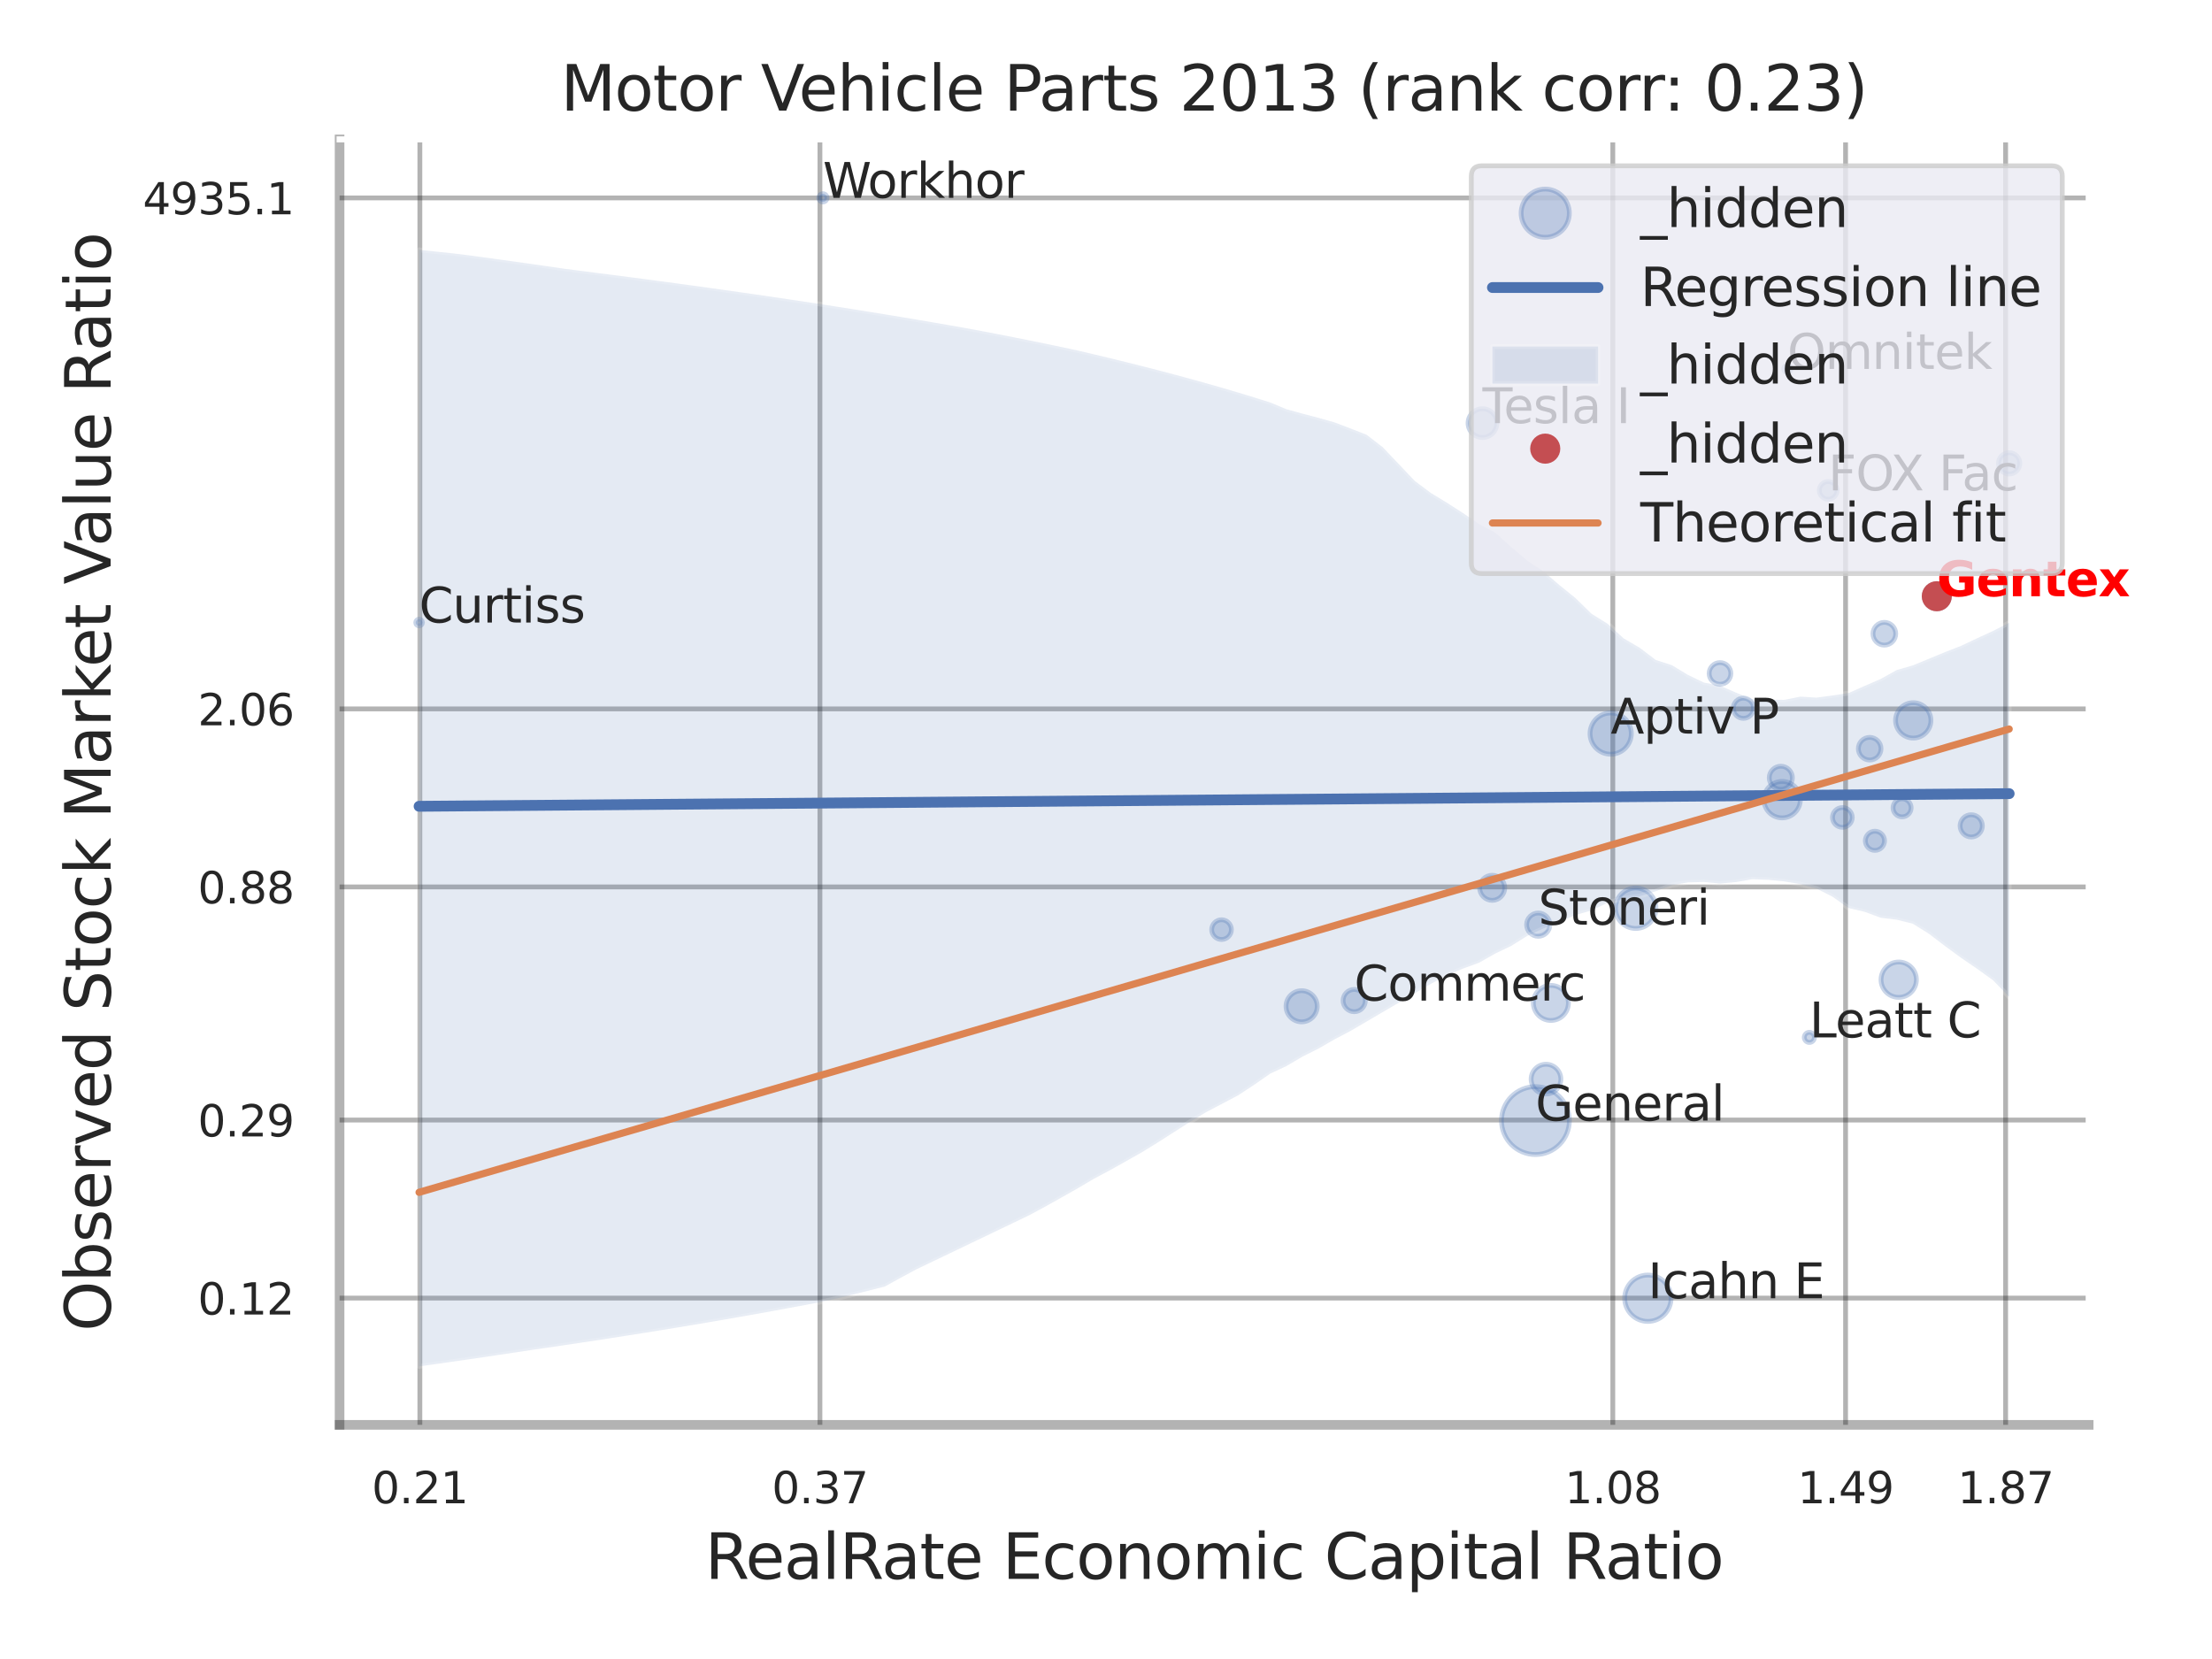 <?xml version="1.0" encoding="utf-8" standalone="no"?>
<!DOCTYPE svg PUBLIC "-//W3C//DTD SVG 1.1//EN"
  "http://www.w3.org/Graphics/SVG/1.1/DTD/svg11.dtd">
<svg xmlns:xlink="http://www.w3.org/1999/xlink" width="460.8pt" height="345.6pt" viewBox="0 0 460.8 345.6" xmlns="http://www.w3.org/2000/svg" version="1.1">
 <defs>
  <style type="text/css">*{stroke-linejoin: round; stroke-linecap: butt}</style>
 </defs>
 <g id="figure_1">
  <g id="patch_1">
   <path d="M 0 345.6 
L 460.8 345.6 
L 460.8 0 
L 0 0 
z
" style="fill: #ffffff"/>
  </g>
  <g id="axes_1">
   <g id="patch_2">
    <path d="M 70.74 296.82 
L 435.109 296.82 
L 435.109 29.04 
L 70.74 29.04 
z
" style="fill: #ffffff"/>
   </g>
   <g id="matplotlib.axis_1">
    <g id="xtick_1">
     <g id="line2d_1">
      <path d="M 87.464 296.82 
L 87.464 29.04 
" clip-path="url(#p88187ae9a3)" style="fill: none; stroke: #000000; stroke-opacity: 0.3; stroke-linecap: round"/>
     </g>
     <g id="text_1">
      <!-- 0.21 -->
      <g style="fill: #262626" transform="translate(77.445 313.159) scale(0.09 -0.09)">
       <defs>
        <path id="DejaVuSans-30" d="M 2034 4250 
Q 1547 4250 1301 3770 
Q 1056 3291 1056 2328 
Q 1056 1369 1301 889 
Q 1547 409 2034 409 
Q 2525 409 2770 889 
Q 3016 1369 3016 2328 
Q 3016 3291 2770 3770 
Q 2525 4250 2034 4250 
z
M 2034 4750 
Q 2819 4750 3233 4129 
Q 3647 3509 3647 2328 
Q 3647 1150 3233 529 
Q 2819 -91 2034 -91 
Q 1250 -91 836 529 
Q 422 1150 422 2328 
Q 422 3509 836 4129 
Q 1250 4750 2034 4750 
z
" transform="scale(0.016)"/>
        <path id="DejaVuSans-2e" d="M 684 794 
L 1344 794 
L 1344 0 
L 684 0 
L 684 794 
z
" transform="scale(0.016)"/>
        <path id="DejaVuSans-32" d="M 1228 531 
L 3431 531 
L 3431 0 
L 469 0 
L 469 531 
Q 828 903 1448 1529 
Q 2069 2156 2228 2338 
Q 2531 2678 2651 2914 
Q 2772 3150 2772 3378 
Q 2772 3750 2511 3984 
Q 2250 4219 1831 4219 
Q 1534 4219 1204 4116 
Q 875 4013 500 3803 
L 500 4441 
Q 881 4594 1212 4672 
Q 1544 4750 1819 4750 
Q 2544 4750 2975 4387 
Q 3406 4025 3406 3419 
Q 3406 3131 3298 2873 
Q 3191 2616 2906 2266 
Q 2828 2175 2409 1742 
Q 1991 1309 1228 531 
z
" transform="scale(0.016)"/>
        <path id="DejaVuSans-31" d="M 794 531 
L 1825 531 
L 1825 4091 
L 703 3866 
L 703 4441 
L 1819 4666 
L 2450 4666 
L 2450 531 
L 3481 531 
L 3481 0 
L 794 0 
L 794 531 
z
" transform="scale(0.016)"/>
       </defs>
       <use xlink:href="#DejaVuSans-30"/>
       <use xlink:href="#DejaVuSans-2e" transform="translate(63.623 0)"/>
       <use xlink:href="#DejaVuSans-32" transform="translate(95.41 0)"/>
       <use xlink:href="#DejaVuSans-31" transform="translate(159.033 0)"/>
      </g>
     </g>
    </g>
    <g id="xtick_2">
     <g id="line2d_2">
      <path d="M 170.807 296.82 
L 170.807 29.04 
" clip-path="url(#p88187ae9a3)" style="fill: none; stroke: #000000; stroke-opacity: 0.3; stroke-linecap: round"/>
     </g>
     <g id="text_2">
      <!-- 0.37 -->
      <g style="fill: #262626" transform="translate(160.788 313.159) scale(0.09 -0.09)">
       <defs>
        <path id="DejaVuSans-33" d="M 2597 2516 
Q 3050 2419 3304 2112 
Q 3559 1806 3559 1356 
Q 3559 666 3084 287 
Q 2609 -91 1734 -91 
Q 1441 -91 1130 -33 
Q 819 25 488 141 
L 488 750 
Q 750 597 1062 519 
Q 1375 441 1716 441 
Q 2309 441 2620 675 
Q 2931 909 2931 1356 
Q 2931 1769 2642 2001 
Q 2353 2234 1838 2234 
L 1294 2234 
L 1294 2753 
L 1863 2753 
Q 2328 2753 2575 2939 
Q 2822 3125 2822 3475 
Q 2822 3834 2567 4026 
Q 2313 4219 1838 4219 
Q 1578 4219 1281 4162 
Q 984 4106 628 3988 
L 628 4550 
Q 988 4650 1302 4700 
Q 1616 4750 1894 4750 
Q 2613 4750 3031 4423 
Q 3450 4097 3450 3541 
Q 3450 3153 3228 2886 
Q 3006 2619 2597 2516 
z
" transform="scale(0.016)"/>
        <path id="DejaVuSans-37" d="M 525 4666 
L 3525 4666 
L 3525 4397 
L 1831 0 
L 1172 0 
L 2766 4134 
L 525 4134 
L 525 4666 
z
" transform="scale(0.016)"/>
       </defs>
       <use xlink:href="#DejaVuSans-30"/>
       <use xlink:href="#DejaVuSans-2e" transform="translate(63.623 0)"/>
       <use xlink:href="#DejaVuSans-33" transform="translate(95.41 0)"/>
       <use xlink:href="#DejaVuSans-37" transform="translate(159.033 0)"/>
      </g>
     </g>
    </g>
    <g id="xtick_3">
     <g id="line2d_3">
      <path d="M 335.978 296.82 
L 335.978 29.04 
" clip-path="url(#p88187ae9a3)" style="fill: none; stroke: #000000; stroke-opacity: 0.3; stroke-linecap: round"/>
     </g>
     <g id="text_3">
      <!-- 1.08 -->
      <g style="fill: #262626" transform="translate(325.958 313.159) scale(0.09 -0.09)">
       <defs>
        <path id="DejaVuSans-38" d="M 2034 2216 
Q 1584 2216 1326 1975 
Q 1069 1734 1069 1313 
Q 1069 891 1326 650 
Q 1584 409 2034 409 
Q 2484 409 2743 651 
Q 3003 894 3003 1313 
Q 3003 1734 2745 1975 
Q 2488 2216 2034 2216 
z
M 1403 2484 
Q 997 2584 770 2862 
Q 544 3141 544 3541 
Q 544 4100 942 4425 
Q 1341 4750 2034 4750 
Q 2731 4750 3128 4425 
Q 3525 4100 3525 3541 
Q 3525 3141 3298 2862 
Q 3072 2584 2669 2484 
Q 3125 2378 3379 2068 
Q 3634 1759 3634 1313 
Q 3634 634 3220 271 
Q 2806 -91 2034 -91 
Q 1263 -91 848 271 
Q 434 634 434 1313 
Q 434 1759 690 2068 
Q 947 2378 1403 2484 
z
M 1172 3481 
Q 1172 3119 1398 2916 
Q 1625 2713 2034 2713 
Q 2441 2713 2670 2916 
Q 2900 3119 2900 3481 
Q 2900 3844 2670 4047 
Q 2441 4250 2034 4250 
Q 1625 4250 1398 4047 
Q 1172 3844 1172 3481 
z
" transform="scale(0.016)"/>
       </defs>
       <use xlink:href="#DejaVuSans-31"/>
       <use xlink:href="#DejaVuSans-2e" transform="translate(63.623 0)"/>
       <use xlink:href="#DejaVuSans-30" transform="translate(95.41 0)"/>
       <use xlink:href="#DejaVuSans-38" transform="translate(159.033 0)"/>
      </g>
     </g>
    </g>
    <g id="xtick_4">
     <g id="line2d_4">
      <path d="M 384.468 296.82 
L 384.468 29.04 
" clip-path="url(#p88187ae9a3)" style="fill: none; stroke: #000000; stroke-opacity: 0.3; stroke-linecap: round"/>
     </g>
     <g id="text_4">
      <!-- 1.49 -->
      <g style="fill: #262626" transform="translate(374.449 313.159) scale(0.09 -0.09)">
       <defs>
        <path id="DejaVuSans-34" d="M 2419 4116 
L 825 1625 
L 2419 1625 
L 2419 4116 
z
M 2253 4666 
L 3047 4666 
L 3047 1625 
L 3713 1625 
L 3713 1100 
L 3047 1100 
L 3047 0 
L 2419 0 
L 2419 1100 
L 313 1100 
L 313 1709 
L 2253 4666 
z
" transform="scale(0.016)"/>
        <path id="DejaVuSans-39" d="M 703 97 
L 703 672 
Q 941 559 1184 500 
Q 1428 441 1663 441 
Q 2288 441 2617 861 
Q 2947 1281 2994 2138 
Q 2813 1869 2534 1725 
Q 2256 1581 1919 1581 
Q 1219 1581 811 2004 
Q 403 2428 403 3163 
Q 403 3881 828 4315 
Q 1253 4750 1959 4750 
Q 2769 4750 3195 4129 
Q 3622 3509 3622 2328 
Q 3622 1225 3098 567 
Q 2575 -91 1691 -91 
Q 1453 -91 1209 -44 
Q 966 3 703 97 
z
M 1959 2075 
Q 2384 2075 2632 2365 
Q 2881 2656 2881 3163 
Q 2881 3666 2632 3958 
Q 2384 4250 1959 4250 
Q 1534 4250 1286 3958 
Q 1038 3666 1038 3163 
Q 1038 2656 1286 2365 
Q 1534 2075 1959 2075 
z
" transform="scale(0.016)"/>
       </defs>
       <use xlink:href="#DejaVuSans-31"/>
       <use xlink:href="#DejaVuSans-2e" transform="translate(63.623 0)"/>
       <use xlink:href="#DejaVuSans-34" transform="translate(95.41 0)"/>
       <use xlink:href="#DejaVuSans-39" transform="translate(159.033 0)"/>
      </g>
     </g>
    </g>
    <g id="xtick_5">
     <g id="line2d_5">
      <path d="M 417.806 296.82 
L 417.806 29.04 
" clip-path="url(#p88187ae9a3)" style="fill: none; stroke: #000000; stroke-opacity: 0.3; stroke-linecap: round"/>
     </g>
     <g id="text_5">
      <!-- 1.87 -->
      <g style="fill: #262626" transform="translate(407.786 313.159) scale(0.09 -0.09)">
       <use xlink:href="#DejaVuSans-31"/>
       <use xlink:href="#DejaVuSans-2e" transform="translate(63.623 0)"/>
       <use xlink:href="#DejaVuSans-38" transform="translate(95.41 0)"/>
       <use xlink:href="#DejaVuSans-37" transform="translate(159.033 0)"/>
      </g>
     </g>
    </g>
    <g id="xtick_6"/>
    <g id="xtick_7"/>
    <g id="xtick_8"/>
    <g id="text_6">
     <!-- RealRate Economic Capital Ratio -->
     <g style="fill: #262626" transform="translate(146.871 328.908) scale(0.13 -0.13)">
      <defs>
       <path id="DejaVuSans-52" d="M 2841 2188 
Q 3044 2119 3236 1894 
Q 3428 1669 3622 1275 
L 4263 0 
L 3584 0 
L 2988 1197 
Q 2756 1666 2539 1819 
Q 2322 1972 1947 1972 
L 1259 1972 
L 1259 0 
L 628 0 
L 628 4666 
L 2053 4666 
Q 2853 4666 3247 4331 
Q 3641 3997 3641 3322 
Q 3641 2881 3436 2590 
Q 3231 2300 2841 2188 
z
M 1259 4147 
L 1259 2491 
L 2053 2491 
Q 2509 2491 2742 2702 
Q 2975 2913 2975 3322 
Q 2975 3731 2742 3939 
Q 2509 4147 2053 4147 
L 1259 4147 
z
" transform="scale(0.016)"/>
       <path id="DejaVuSans-65" d="M 3597 1894 
L 3597 1613 
L 953 1613 
Q 991 1019 1311 708 
Q 1631 397 2203 397 
Q 2534 397 2845 478 
Q 3156 559 3463 722 
L 3463 178 
Q 3153 47 2828 -22 
Q 2503 -91 2169 -91 
Q 1331 -91 842 396 
Q 353 884 353 1716 
Q 353 2575 817 3079 
Q 1281 3584 2069 3584 
Q 2775 3584 3186 3129 
Q 3597 2675 3597 1894 
z
M 3022 2063 
Q 3016 2534 2758 2815 
Q 2500 3097 2075 3097 
Q 1594 3097 1305 2825 
Q 1016 2553 972 2059 
L 3022 2063 
z
" transform="scale(0.016)"/>
       <path id="DejaVuSans-61" d="M 2194 1759 
Q 1497 1759 1228 1600 
Q 959 1441 959 1056 
Q 959 750 1161 570 
Q 1363 391 1709 391 
Q 2188 391 2477 730 
Q 2766 1069 2766 1631 
L 2766 1759 
L 2194 1759 
z
M 3341 1997 
L 3341 0 
L 2766 0 
L 2766 531 
Q 2569 213 2275 61 
Q 1981 -91 1556 -91 
Q 1019 -91 701 211 
Q 384 513 384 1019 
Q 384 1609 779 1909 
Q 1175 2209 1959 2209 
L 2766 2209 
L 2766 2266 
Q 2766 2663 2505 2880 
Q 2244 3097 1772 3097 
Q 1472 3097 1187 3025 
Q 903 2953 641 2809 
L 641 3341 
Q 956 3463 1253 3523 
Q 1550 3584 1831 3584 
Q 2591 3584 2966 3190 
Q 3341 2797 3341 1997 
z
" transform="scale(0.016)"/>
       <path id="DejaVuSans-6c" d="M 603 4863 
L 1178 4863 
L 1178 0 
L 603 0 
L 603 4863 
z
" transform="scale(0.016)"/>
       <path id="DejaVuSans-74" d="M 1172 4494 
L 1172 3500 
L 2356 3500 
L 2356 3053 
L 1172 3053 
L 1172 1153 
Q 1172 725 1289 603 
Q 1406 481 1766 481 
L 2356 481 
L 2356 0 
L 1766 0 
Q 1100 0 847 248 
Q 594 497 594 1153 
L 594 3053 
L 172 3053 
L 172 3500 
L 594 3500 
L 594 4494 
L 1172 4494 
z
" transform="scale(0.016)"/>
       <path id="DejaVuSans-20" transform="scale(0.016)"/>
       <path id="DejaVuSans-45" d="M 628 4666 
L 3578 4666 
L 3578 4134 
L 1259 4134 
L 1259 2753 
L 3481 2753 
L 3481 2222 
L 1259 2222 
L 1259 531 
L 3634 531 
L 3634 0 
L 628 0 
L 628 4666 
z
" transform="scale(0.016)"/>
       <path id="DejaVuSans-63" d="M 3122 3366 
L 3122 2828 
Q 2878 2963 2633 3030 
Q 2388 3097 2138 3097 
Q 1578 3097 1268 2742 
Q 959 2388 959 1747 
Q 959 1106 1268 751 
Q 1578 397 2138 397 
Q 2388 397 2633 464 
Q 2878 531 3122 666 
L 3122 134 
Q 2881 22 2623 -34 
Q 2366 -91 2075 -91 
Q 1284 -91 818 406 
Q 353 903 353 1747 
Q 353 2603 823 3093 
Q 1294 3584 2113 3584 
Q 2378 3584 2631 3529 
Q 2884 3475 3122 3366 
z
" transform="scale(0.016)"/>
       <path id="DejaVuSans-6f" d="M 1959 3097 
Q 1497 3097 1228 2736 
Q 959 2375 959 1747 
Q 959 1119 1226 758 
Q 1494 397 1959 397 
Q 2419 397 2687 759 
Q 2956 1122 2956 1747 
Q 2956 2369 2687 2733 
Q 2419 3097 1959 3097 
z
M 1959 3584 
Q 2709 3584 3137 3096 
Q 3566 2609 3566 1747 
Q 3566 888 3137 398 
Q 2709 -91 1959 -91 
Q 1206 -91 779 398 
Q 353 888 353 1747 
Q 353 2609 779 3096 
Q 1206 3584 1959 3584 
z
" transform="scale(0.016)"/>
       <path id="DejaVuSans-6e" d="M 3513 2113 
L 3513 0 
L 2938 0 
L 2938 2094 
Q 2938 2591 2744 2837 
Q 2550 3084 2163 3084 
Q 1697 3084 1428 2787 
Q 1159 2491 1159 1978 
L 1159 0 
L 581 0 
L 581 3500 
L 1159 3500 
L 1159 2956 
Q 1366 3272 1645 3428 
Q 1925 3584 2291 3584 
Q 2894 3584 3203 3211 
Q 3513 2838 3513 2113 
z
" transform="scale(0.016)"/>
       <path id="DejaVuSans-6d" d="M 3328 2828 
Q 3544 3216 3844 3400 
Q 4144 3584 4550 3584 
Q 5097 3584 5394 3201 
Q 5691 2819 5691 2113 
L 5691 0 
L 5113 0 
L 5113 2094 
Q 5113 2597 4934 2840 
Q 4756 3084 4391 3084 
Q 3944 3084 3684 2787 
Q 3425 2491 3425 1978 
L 3425 0 
L 2847 0 
L 2847 2094 
Q 2847 2600 2669 2842 
Q 2491 3084 2119 3084 
Q 1678 3084 1418 2786 
Q 1159 2488 1159 1978 
L 1159 0 
L 581 0 
L 581 3500 
L 1159 3500 
L 1159 2956 
Q 1356 3278 1631 3431 
Q 1906 3584 2284 3584 
Q 2666 3584 2933 3390 
Q 3200 3197 3328 2828 
z
" transform="scale(0.016)"/>
       <path id="DejaVuSans-69" d="M 603 3500 
L 1178 3500 
L 1178 0 
L 603 0 
L 603 3500 
z
M 603 4863 
L 1178 4863 
L 1178 4134 
L 603 4134 
L 603 4863 
z
" transform="scale(0.016)"/>
       <path id="DejaVuSans-43" d="M 4122 4306 
L 4122 3641 
Q 3803 3938 3442 4084 
Q 3081 4231 2675 4231 
Q 1875 4231 1450 3742 
Q 1025 3253 1025 2328 
Q 1025 1406 1450 917 
Q 1875 428 2675 428 
Q 3081 428 3442 575 
Q 3803 722 4122 1019 
L 4122 359 
Q 3791 134 3420 21 
Q 3050 -91 2638 -91 
Q 1578 -91 968 557 
Q 359 1206 359 2328 
Q 359 3453 968 4101 
Q 1578 4750 2638 4750 
Q 3056 4750 3426 4639 
Q 3797 4528 4122 4306 
z
" transform="scale(0.016)"/>
       <path id="DejaVuSans-70" d="M 1159 525 
L 1159 -1331 
L 581 -1331 
L 581 3500 
L 1159 3500 
L 1159 2969 
Q 1341 3281 1617 3432 
Q 1894 3584 2278 3584 
Q 2916 3584 3314 3078 
Q 3713 2572 3713 1747 
Q 3713 922 3314 415 
Q 2916 -91 2278 -91 
Q 1894 -91 1617 61 
Q 1341 213 1159 525 
z
M 3116 1747 
Q 3116 2381 2855 2742 
Q 2594 3103 2138 3103 
Q 1681 3103 1420 2742 
Q 1159 2381 1159 1747 
Q 1159 1113 1420 752 
Q 1681 391 2138 391 
Q 2594 391 2855 752 
Q 3116 1113 3116 1747 
z
" transform="scale(0.016)"/>
      </defs>
      <use xlink:href="#DejaVuSans-52"/>
      <use xlink:href="#DejaVuSans-65" transform="translate(64.982 0)"/>
      <use xlink:href="#DejaVuSans-61" transform="translate(126.506 0)"/>
      <use xlink:href="#DejaVuSans-6c" transform="translate(187.785 0)"/>
      <use xlink:href="#DejaVuSans-52" transform="translate(215.568 0)"/>
      <use xlink:href="#DejaVuSans-61" transform="translate(282.801 0)"/>
      <use xlink:href="#DejaVuSans-74" transform="translate(344.08 0)"/>
      <use xlink:href="#DejaVuSans-65" transform="translate(383.289 0)"/>
      <use xlink:href="#DejaVuSans-20" transform="translate(444.812 0)"/>
      <use xlink:href="#DejaVuSans-45" transform="translate(476.6 0)"/>
      <use xlink:href="#DejaVuSans-63" transform="translate(539.783 0)"/>
      <use xlink:href="#DejaVuSans-6f" transform="translate(594.764 0)"/>
      <use xlink:href="#DejaVuSans-6e" transform="translate(655.945 0)"/>
      <use xlink:href="#DejaVuSans-6f" transform="translate(719.324 0)"/>
      <use xlink:href="#DejaVuSans-6d" transform="translate(780.506 0)"/>
      <use xlink:href="#DejaVuSans-69" transform="translate(877.918 0)"/>
      <use xlink:href="#DejaVuSans-63" transform="translate(905.701 0)"/>
      <use xlink:href="#DejaVuSans-20" transform="translate(960.682 0)"/>
      <use xlink:href="#DejaVuSans-43" transform="translate(992.469 0)"/>
      <use xlink:href="#DejaVuSans-61" transform="translate(1062.293 0)"/>
      <use xlink:href="#DejaVuSans-70" transform="translate(1123.572 0)"/>
      <use xlink:href="#DejaVuSans-69" transform="translate(1187.049 0)"/>
      <use xlink:href="#DejaVuSans-74" transform="translate(1214.832 0)"/>
      <use xlink:href="#DejaVuSans-61" transform="translate(1254.041 0)"/>
      <use xlink:href="#DejaVuSans-6c" transform="translate(1315.32 0)"/>
      <use xlink:href="#DejaVuSans-20" transform="translate(1343.104 0)"/>
      <use xlink:href="#DejaVuSans-52" transform="translate(1374.891 0)"/>
      <use xlink:href="#DejaVuSans-61" transform="translate(1442.123 0)"/>
      <use xlink:href="#DejaVuSans-74" transform="translate(1503.402 0)"/>
      <use xlink:href="#DejaVuSans-69" transform="translate(1542.611 0)"/>
      <use xlink:href="#DejaVuSans-6f" transform="translate(1570.395 0)"/>
     </g>
    </g>
   </g>
   <g id="matplotlib.axis_2">
    <g id="ytick_1">
     <g id="line2d_6">
      <path d="M 70.74 270.417 
L 435.109 270.417 
" clip-path="url(#p88187ae9a3)" style="fill: none; stroke: #000000; stroke-opacity: 0.3; stroke-linecap: round"/>
     </g>
     <g id="text_7">
      <!-- 0.12 -->
      <g style="fill: #262626" transform="translate(41.201 273.837) scale(0.09 -0.09)">
       <use xlink:href="#DejaVuSans-30"/>
       <use xlink:href="#DejaVuSans-2e" transform="translate(63.623 0)"/>
       <use xlink:href="#DejaVuSans-31" transform="translate(95.41 0)"/>
       <use xlink:href="#DejaVuSans-32" transform="translate(159.033 0)"/>
      </g>
     </g>
    </g>
    <g id="ytick_2">
     <g id="line2d_7">
      <path d="M 70.74 233.325 
L 435.109 233.325 
" clip-path="url(#p88187ae9a3)" style="fill: none; stroke: #000000; stroke-opacity: 0.3; stroke-linecap: round"/>
     </g>
     <g id="text_8">
      <!-- 0.29 -->
      <g style="fill: #262626" transform="translate(41.201 236.744) scale(0.09 -0.09)">
       <use xlink:href="#DejaVuSans-30"/>
       <use xlink:href="#DejaVuSans-2e" transform="translate(63.623 0)"/>
       <use xlink:href="#DejaVuSans-32" transform="translate(95.41 0)"/>
       <use xlink:href="#DejaVuSans-39" transform="translate(159.033 0)"/>
      </g>
     </g>
    </g>
    <g id="ytick_3">
     <g id="line2d_8">
      <path d="M 70.74 184.761 
L 435.109 184.761 
" clip-path="url(#p88187ae9a3)" style="fill: none; stroke: #000000; stroke-opacity: 0.3; stroke-linecap: round"/>
     </g>
     <g id="text_9">
      <!-- 0.88 -->
      <g style="fill: #262626" transform="translate(41.201 188.181) scale(0.09 -0.09)">
       <use xlink:href="#DejaVuSans-30"/>
       <use xlink:href="#DejaVuSans-2e" transform="translate(63.623 0)"/>
       <use xlink:href="#DejaVuSans-38" transform="translate(95.41 0)"/>
       <use xlink:href="#DejaVuSans-38" transform="translate(159.033 0)"/>
      </g>
     </g>
    </g>
    <g id="ytick_4">
     <g id="line2d_9">
      <path d="M 70.74 147.676 
L 435.109 147.676 
" clip-path="url(#p88187ae9a3)" style="fill: none; stroke: #000000; stroke-opacity: 0.3; stroke-linecap: round"/>
     </g>
     <g id="text_10">
      <!-- 2.06 -->
      <g style="fill: #262626" transform="translate(41.201 151.095) scale(0.09 -0.09)">
       <defs>
        <path id="DejaVuSans-36" d="M 2113 2584 
Q 1688 2584 1439 2293 
Q 1191 2003 1191 1497 
Q 1191 994 1439 701 
Q 1688 409 2113 409 
Q 2538 409 2786 701 
Q 3034 994 3034 1497 
Q 3034 2003 2786 2293 
Q 2538 2584 2113 2584 
z
M 3366 4563 
L 3366 3988 
Q 3128 4100 2886 4159 
Q 2644 4219 2406 4219 
Q 1781 4219 1451 3797 
Q 1122 3375 1075 2522 
Q 1259 2794 1537 2939 
Q 1816 3084 2150 3084 
Q 2853 3084 3261 2657 
Q 3669 2231 3669 1497 
Q 3669 778 3244 343 
Q 2819 -91 2113 -91 
Q 1303 -91 875 529 
Q 447 1150 447 2328 
Q 447 3434 972 4092 
Q 1497 4750 2381 4750 
Q 2619 4750 2861 4703 
Q 3103 4656 3366 4563 
z
" transform="scale(0.016)"/>
       </defs>
       <use xlink:href="#DejaVuSans-32"/>
       <use xlink:href="#DejaVuSans-2e" transform="translate(63.623 0)"/>
       <use xlink:href="#DejaVuSans-30" transform="translate(95.41 0)"/>
       <use xlink:href="#DejaVuSans-36" transform="translate(159.033 0)"/>
      </g>
     </g>
    </g>
    <g id="ytick_5">
     <g id="line2d_10">
      <path d="M 70.74 41.229 
L 435.109 41.229 
" clip-path="url(#p88187ae9a3)" style="fill: none; stroke: #000000; stroke-opacity: 0.3; stroke-linecap: round"/>
     </g>
     <g id="text_11">
      <!-- 4935.1 -->
      <g style="fill: #262626" transform="translate(29.748 44.648) scale(0.09 -0.09)">
       <defs>
        <path id="DejaVuSans-35" d="M 691 4666 
L 3169 4666 
L 3169 4134 
L 1269 4134 
L 1269 2991 
Q 1406 3038 1543 3061 
Q 1681 3084 1819 3084 
Q 2600 3084 3056 2656 
Q 3513 2228 3513 1497 
Q 3513 744 3044 326 
Q 2575 -91 1722 -91 
Q 1428 -91 1123 -41 
Q 819 9 494 109 
L 494 744 
Q 775 591 1075 516 
Q 1375 441 1709 441 
Q 2250 441 2565 725 
Q 2881 1009 2881 1497 
Q 2881 1984 2565 2268 
Q 2250 2553 1709 2553 
Q 1456 2553 1204 2497 
Q 953 2441 691 2322 
L 691 4666 
z
" transform="scale(0.016)"/>
       </defs>
       <use xlink:href="#DejaVuSans-34"/>
       <use xlink:href="#DejaVuSans-39" transform="translate(63.623 0)"/>
       <use xlink:href="#DejaVuSans-33" transform="translate(127.246 0)"/>
       <use xlink:href="#DejaVuSans-35" transform="translate(190.869 0)"/>
       <use xlink:href="#DejaVuSans-2e" transform="translate(254.492 0)"/>
       <use xlink:href="#DejaVuSans-31" transform="translate(286.279 0)"/>
      </g>
     </g>
    </g>
    <g id="ytick_6"/>
    <g id="ytick_7"/>
    <g id="ytick_8"/>
    <g id="ytick_9"/>
    <g id="text_12">
     <!-- Observed Stock Market Value Ratio -->
     <g style="fill: #262626" transform="translate(23.045 277.332) rotate(-90) scale(0.13 -0.13)">
      <defs>
       <path id="DejaVuSans-4f" d="M 2522 4238 
Q 1834 4238 1429 3725 
Q 1025 3213 1025 2328 
Q 1025 1447 1429 934 
Q 1834 422 2522 422 
Q 3209 422 3611 934 
Q 4013 1447 4013 2328 
Q 4013 3213 3611 3725 
Q 3209 4238 2522 4238 
z
M 2522 4750 
Q 3503 4750 4090 4092 
Q 4678 3434 4678 2328 
Q 4678 1225 4090 567 
Q 3503 -91 2522 -91 
Q 1538 -91 948 565 
Q 359 1222 359 2328 
Q 359 3434 948 4092 
Q 1538 4750 2522 4750 
z
" transform="scale(0.016)"/>
       <path id="DejaVuSans-62" d="M 3116 1747 
Q 3116 2381 2855 2742 
Q 2594 3103 2138 3103 
Q 1681 3103 1420 2742 
Q 1159 2381 1159 1747 
Q 1159 1113 1420 752 
Q 1681 391 2138 391 
Q 2594 391 2855 752 
Q 3116 1113 3116 1747 
z
M 1159 2969 
Q 1341 3281 1617 3432 
Q 1894 3584 2278 3584 
Q 2916 3584 3314 3078 
Q 3713 2572 3713 1747 
Q 3713 922 3314 415 
Q 2916 -91 2278 -91 
Q 1894 -91 1617 61 
Q 1341 213 1159 525 
L 1159 0 
L 581 0 
L 581 4863 
L 1159 4863 
L 1159 2969 
z
" transform="scale(0.016)"/>
       <path id="DejaVuSans-73" d="M 2834 3397 
L 2834 2853 
Q 2591 2978 2328 3040 
Q 2066 3103 1784 3103 
Q 1356 3103 1142 2972 
Q 928 2841 928 2578 
Q 928 2378 1081 2264 
Q 1234 2150 1697 2047 
L 1894 2003 
Q 2506 1872 2764 1633 
Q 3022 1394 3022 966 
Q 3022 478 2636 193 
Q 2250 -91 1575 -91 
Q 1294 -91 989 -36 
Q 684 19 347 128 
L 347 722 
Q 666 556 975 473 
Q 1284 391 1588 391 
Q 1994 391 2212 530 
Q 2431 669 2431 922 
Q 2431 1156 2273 1281 
Q 2116 1406 1581 1522 
L 1381 1569 
Q 847 1681 609 1914 
Q 372 2147 372 2553 
Q 372 3047 722 3315 
Q 1072 3584 1716 3584 
Q 2034 3584 2315 3537 
Q 2597 3491 2834 3397 
z
" transform="scale(0.016)"/>
       <path id="DejaVuSans-72" d="M 2631 2963 
Q 2534 3019 2420 3045 
Q 2306 3072 2169 3072 
Q 1681 3072 1420 2755 
Q 1159 2438 1159 1844 
L 1159 0 
L 581 0 
L 581 3500 
L 1159 3500 
L 1159 2956 
Q 1341 3275 1631 3429 
Q 1922 3584 2338 3584 
Q 2397 3584 2469 3576 
Q 2541 3569 2628 3553 
L 2631 2963 
z
" transform="scale(0.016)"/>
       <path id="DejaVuSans-76" d="M 191 3500 
L 800 3500 
L 1894 563 
L 2988 3500 
L 3597 3500 
L 2284 0 
L 1503 0 
L 191 3500 
z
" transform="scale(0.016)"/>
       <path id="DejaVuSans-64" d="M 2906 2969 
L 2906 4863 
L 3481 4863 
L 3481 0 
L 2906 0 
L 2906 525 
Q 2725 213 2448 61 
Q 2172 -91 1784 -91 
Q 1150 -91 751 415 
Q 353 922 353 1747 
Q 353 2572 751 3078 
Q 1150 3584 1784 3584 
Q 2172 3584 2448 3432 
Q 2725 3281 2906 2969 
z
M 947 1747 
Q 947 1113 1208 752 
Q 1469 391 1925 391 
Q 2381 391 2643 752 
Q 2906 1113 2906 1747 
Q 2906 2381 2643 2742 
Q 2381 3103 1925 3103 
Q 1469 3103 1208 2742 
Q 947 2381 947 1747 
z
" transform="scale(0.016)"/>
       <path id="DejaVuSans-53" d="M 3425 4513 
L 3425 3897 
Q 3066 4069 2747 4153 
Q 2428 4238 2131 4238 
Q 1616 4238 1336 4038 
Q 1056 3838 1056 3469 
Q 1056 3159 1242 3001 
Q 1428 2844 1947 2747 
L 2328 2669 
Q 3034 2534 3370 2195 
Q 3706 1856 3706 1288 
Q 3706 609 3251 259 
Q 2797 -91 1919 -91 
Q 1588 -91 1214 -16 
Q 841 59 441 206 
L 441 856 
Q 825 641 1194 531 
Q 1563 422 1919 422 
Q 2459 422 2753 634 
Q 3047 847 3047 1241 
Q 3047 1584 2836 1778 
Q 2625 1972 2144 2069 
L 1759 2144 
Q 1053 2284 737 2584 
Q 422 2884 422 3419 
Q 422 4038 858 4394 
Q 1294 4750 2059 4750 
Q 2388 4750 2728 4690 
Q 3069 4631 3425 4513 
z
" transform="scale(0.016)"/>
       <path id="DejaVuSans-6b" d="M 581 4863 
L 1159 4863 
L 1159 1991 
L 2875 3500 
L 3609 3500 
L 1753 1863 
L 3688 0 
L 2938 0 
L 1159 1709 
L 1159 0 
L 581 0 
L 581 4863 
z
" transform="scale(0.016)"/>
       <path id="DejaVuSans-4d" d="M 628 4666 
L 1569 4666 
L 2759 1491 
L 3956 4666 
L 4897 4666 
L 4897 0 
L 4281 0 
L 4281 4097 
L 3078 897 
L 2444 897 
L 1241 4097 
L 1241 0 
L 628 0 
L 628 4666 
z
" transform="scale(0.016)"/>
       <path id="DejaVuSans-56" d="M 1831 0 
L 50 4666 
L 709 4666 
L 2188 738 
L 3669 4666 
L 4325 4666 
L 2547 0 
L 1831 0 
z
" transform="scale(0.016)"/>
       <path id="DejaVuSans-75" d="M 544 1381 
L 544 3500 
L 1119 3500 
L 1119 1403 
Q 1119 906 1312 657 
Q 1506 409 1894 409 
Q 2359 409 2629 706 
Q 2900 1003 2900 1516 
L 2900 3500 
L 3475 3500 
L 3475 0 
L 2900 0 
L 2900 538 
Q 2691 219 2414 64 
Q 2138 -91 1772 -91 
Q 1169 -91 856 284 
Q 544 659 544 1381 
z
M 1991 3584 
L 1991 3584 
z
" transform="scale(0.016)"/>
      </defs>
      <use xlink:href="#DejaVuSans-4f"/>
      <use xlink:href="#DejaVuSans-62" transform="translate(78.711 0)"/>
      <use xlink:href="#DejaVuSans-73" transform="translate(142.188 0)"/>
      <use xlink:href="#DejaVuSans-65" transform="translate(194.287 0)"/>
      <use xlink:href="#DejaVuSans-72" transform="translate(255.811 0)"/>
      <use xlink:href="#DejaVuSans-76" transform="translate(296.924 0)"/>
      <use xlink:href="#DejaVuSans-65" transform="translate(356.104 0)"/>
      <use xlink:href="#DejaVuSans-64" transform="translate(417.627 0)"/>
      <use xlink:href="#DejaVuSans-20" transform="translate(481.104 0)"/>
      <use xlink:href="#DejaVuSans-53" transform="translate(512.891 0)"/>
      <use xlink:href="#DejaVuSans-74" transform="translate(576.367 0)"/>
      <use xlink:href="#DejaVuSans-6f" transform="translate(615.576 0)"/>
      <use xlink:href="#DejaVuSans-63" transform="translate(676.758 0)"/>
      <use xlink:href="#DejaVuSans-6b" transform="translate(731.738 0)"/>
      <use xlink:href="#DejaVuSans-20" transform="translate(789.648 0)"/>
      <use xlink:href="#DejaVuSans-4d" transform="translate(821.436 0)"/>
      <use xlink:href="#DejaVuSans-61" transform="translate(907.715 0)"/>
      <use xlink:href="#DejaVuSans-72" transform="translate(968.994 0)"/>
      <use xlink:href="#DejaVuSans-6b" transform="translate(1010.107 0)"/>
      <use xlink:href="#DejaVuSans-65" transform="translate(1064.393 0)"/>
      <use xlink:href="#DejaVuSans-74" transform="translate(1125.916 0)"/>
      <use xlink:href="#DejaVuSans-20" transform="translate(1165.125 0)"/>
      <use xlink:href="#DejaVuSans-56" transform="translate(1196.912 0)"/>
      <use xlink:href="#DejaVuSans-61" transform="translate(1257.57 0)"/>
      <use xlink:href="#DejaVuSans-6c" transform="translate(1318.85 0)"/>
      <use xlink:href="#DejaVuSans-75" transform="translate(1346.633 0)"/>
      <use xlink:href="#DejaVuSans-65" transform="translate(1410.012 0)"/>
      <use xlink:href="#DejaVuSans-20" transform="translate(1471.535 0)"/>
      <use xlink:href="#DejaVuSans-52" transform="translate(1503.322 0)"/>
      <use xlink:href="#DejaVuSans-61" transform="translate(1570.555 0)"/>
      <use xlink:href="#DejaVuSans-74" transform="translate(1631.834 0)"/>
      <use xlink:href="#DejaVuSans-69" transform="translate(1671.043 0)"/>
      <use xlink:href="#DejaVuSans-6f" transform="translate(1698.826 0)"/>
     </g>
    </g>
   </g>
   <g id="PathCollection_1">
    <path d="M 323.083 212.581 
C 324.051 212.581 324.981 212.196 325.666 211.511 
C 326.351 210.826 326.736 209.896 326.736 208.928 
C 326.736 207.959 326.351 207.029 325.666 206.344 
C 324.981 205.659 324.051 205.274 323.083 205.274 
C 322.114 205.274 321.184 205.659 320.499 206.344 
C 319.814 207.029 319.429 207.959 319.429 208.928 
C 319.429 209.896 319.814 210.826 320.499 211.511 
C 321.184 212.196 322.114 212.581 323.083 212.581 
z
" clip-path="url(#p88187ae9a3)" style="fill: #4c72b0; fill-opacity: 0.3; stroke: #4c72b0; stroke-opacity: 0.3"/>
    <path d="M 310.851 187.561 
C 311.544 187.561 312.209 187.286 312.699 186.796 
C 313.189 186.305 313.465 185.64 313.465 184.947 
C 313.465 184.254 313.189 183.589 312.699 183.099 
C 312.209 182.609 311.544 182.333 310.851 182.333 
C 310.158 182.333 309.493 182.609 309.002 183.099 
C 308.512 183.589 308.237 184.254 308.237 184.947 
C 308.237 185.64 308.512 186.305 309.002 186.796 
C 309.493 187.286 310.158 187.561 310.851 187.561 
z
" clip-path="url(#p88187ae9a3)" style="fill: #4c72b0; fill-opacity: 0.3; stroke: #4c72b0; stroke-opacity: 0.3"/>
    <path d="M 363.18 149.646 
C 363.739 149.646 364.276 149.423 364.671 149.028 
C 365.067 148.632 365.289 148.096 365.289 147.536 
C 365.289 146.977 365.067 146.44 364.671 146.045 
C 364.276 145.649 363.739 145.427 363.18 145.427 
C 362.62 145.427 362.084 145.649 361.688 146.045 
C 361.292 146.44 361.07 146.977 361.07 147.536 
C 361.07 148.096 361.292 148.632 361.688 149.028 
C 362.084 149.423 362.62 149.646 363.18 149.646 
z
" clip-path="url(#p88187ae9a3)" style="fill: #4c72b0; fill-opacity: 0.3; stroke: #4c72b0; stroke-opacity: 0.3"/>
    <path d="M 370.977 164.439 
C 371.617 164.439 372.231 164.185 372.683 163.732 
C 373.136 163.28 373.39 162.666 373.39 162.026 
C 373.39 161.387 373.136 160.773 372.683 160.32 
C 372.231 159.868 371.617 159.614 370.977 159.614 
C 370.338 159.614 369.724 159.868 369.272 160.32 
C 368.819 160.773 368.565 161.387 368.565 162.026 
C 368.565 162.666 368.819 163.28 369.272 163.732 
C 369.724 164.185 370.338 164.439 370.977 164.439 
z
" clip-path="url(#p88187ae9a3)" style="fill: #4c72b0; fill-opacity: 0.3; stroke: #4c72b0; stroke-opacity: 0.3"/>
    <path d="M 410.644 174.366 
C 411.26 174.366 411.851 174.121 412.286 173.685 
C 412.722 173.25 412.967 172.659 412.967 172.043 
C 412.967 171.427 412.722 170.837 412.286 170.401 
C 411.851 169.966 411.26 169.721 410.644 169.721 
C 410.028 169.721 409.437 169.966 409.002 170.401 
C 408.566 170.837 408.322 171.427 408.322 172.043 
C 408.322 172.659 408.566 173.25 409.002 173.685 
C 409.437 174.121 410.028 174.366 410.644 174.366 
z
" clip-path="url(#p88187ae9a3)" style="fill: #4c72b0; fill-opacity: 0.3; stroke: #4c72b0; stroke-opacity: 0.3"/>
    <path d="M 389.49 158.331 
C 390.117 158.331 390.717 158.082 391.16 157.639 
C 391.603 157.196 391.852 156.595 391.852 155.969 
C 391.852 155.343 391.603 154.742 391.16 154.299 
C 390.717 153.856 390.117 153.607 389.49 153.607 
C 388.864 153.607 388.263 153.856 387.82 154.299 
C 387.377 154.742 387.128 155.343 387.128 155.969 
C 387.128 156.595 387.377 157.196 387.82 157.639 
C 388.263 158.082 388.864 158.331 389.49 158.331 
z
" clip-path="url(#p88187ae9a3)" style="fill: #4c72b0; fill-opacity: 0.3; stroke: #4c72b0; stroke-opacity: 0.3"/>
    <path d="M 403.471 126.844 
C 404.17 126.844 404.841 126.567 405.335 126.072 
C 405.829 125.578 406.107 124.907 406.107 124.208 
C 406.107 123.509 405.829 122.838 405.335 122.344 
C 404.841 121.849 404.17 121.571 403.471 121.571 
C 402.771 121.571 402.101 121.849 401.606 122.344 
C 401.112 122.838 400.834 123.509 400.834 124.208 
C 400.834 124.907 401.112 125.578 401.606 126.072 
C 402.101 126.567 402.771 126.844 403.471 126.844 
z
" clip-path="url(#p88187ae9a3)" style="fill: #4c72b0; fill-opacity: 0.3; stroke: #4c72b0; stroke-opacity: 0.3"/>
    <path d="M 383.802 172.347 
C 384.348 172.347 384.872 172.13 385.258 171.744 
C 385.644 171.358 385.861 170.834 385.861 170.288 
C 385.861 169.742 385.644 169.218 385.258 168.832 
C 384.872 168.446 384.348 168.229 383.802 168.229 
C 383.256 168.229 382.732 168.446 382.346 168.832 
C 381.959 169.218 381.742 169.742 381.742 170.288 
C 381.742 170.834 381.959 171.358 382.346 171.744 
C 382.732 172.13 383.256 172.347 383.802 172.347 
z
" clip-path="url(#p88187ae9a3)" style="fill: #4c72b0; fill-opacity: 0.3; stroke: #4c72b0; stroke-opacity: 0.3"/>
    <path d="M 392.544 134.393 
C 393.173 134.393 393.776 134.143 394.221 133.698 
C 394.666 133.253 394.915 132.65 394.915 132.021 
C 394.915 131.392 394.666 130.789 394.221 130.344 
C 393.776 129.899 393.173 129.649 392.544 129.649 
C 391.915 129.649 391.311 129.899 390.866 130.344 
C 390.422 130.789 390.172 131.392 390.172 132.021 
C 390.172 132.65 390.422 133.253 390.866 133.698 
C 391.311 134.143 391.915 134.393 392.544 134.393 
z
" clip-path="url(#p88187ae9a3)" style="fill: #4c72b0; fill-opacity: 0.3; stroke: #4c72b0; stroke-opacity: 0.3"/>
    <path d="M 398.564 153.755 
C 399.541 153.755 400.478 153.367 401.169 152.676 
C 401.86 151.985 402.248 151.048 402.248 150.071 
C 402.248 149.094 401.86 148.157 401.169 147.466 
C 400.478 146.775 399.541 146.387 398.564 146.387 
C 397.587 146.387 396.65 146.775 395.959 147.466 
C 395.268 148.157 394.88 149.094 394.88 150.071 
C 394.88 151.048 395.268 151.985 395.959 152.676 
C 396.65 153.367 397.587 153.755 398.564 153.755 
z
" clip-path="url(#p88187ae9a3)" style="fill: #4c72b0; fill-opacity: 0.3; stroke: #4c72b0; stroke-opacity: 0.3"/>
    <path d="M 343.283 275.277 
C 344.565 275.277 345.794 274.768 346.701 273.862 
C 347.607 272.956 348.116 271.726 348.116 270.444 
C 348.116 269.163 347.607 267.933 346.701 267.027 
C 345.794 266.121 344.565 265.612 343.283 265.612 
C 342.002 265.612 340.772 266.121 339.866 267.027 
C 338.96 267.933 338.45 269.163 338.45 270.444 
C 338.45 271.726 338.96 272.956 339.866 273.862 
C 340.772 274.768 342.002 275.277 343.283 275.277 
z
" clip-path="url(#p88187ae9a3)" style="fill: #4c72b0; fill-opacity: 0.3; stroke: #4c72b0; stroke-opacity: 0.3"/>
    <path d="M 340.76 193.419 
C 341.878 193.419 342.951 192.975 343.741 192.184 
C 344.532 191.394 344.976 190.322 344.976 189.204 
C 344.976 188.086 344.532 187.013 343.741 186.223 
C 342.951 185.432 341.878 184.988 340.76 184.988 
C 339.642 184.988 338.57 185.432 337.78 186.223 
C 336.989 187.013 336.545 188.086 336.545 189.204 
C 336.545 190.322 336.989 191.394 337.78 192.184 
C 338.57 192.975 339.642 193.419 340.76 193.419 
z
" clip-path="url(#p88187ae9a3)" style="fill: #4c72b0; fill-opacity: 0.3; stroke: #4c72b0; stroke-opacity: 0.3"/>
    <path d="M 418.547 98.751 
C 419.137 98.751 419.702 98.517 420.12 98.1 
C 420.537 97.682 420.771 97.116 420.771 96.526 
C 420.771 95.937 420.537 95.371 420.12 94.953 
C 419.702 94.536 419.137 94.302 418.547 94.302 
C 417.957 94.302 417.391 94.536 416.974 94.953 
C 416.556 95.371 416.322 95.937 416.322 96.526 
C 416.322 97.116 416.556 97.682 416.974 98.1 
C 417.391 98.517 417.957 98.751 418.547 98.751 
z
" clip-path="url(#p88187ae9a3)" style="fill: #4c72b0; fill-opacity: 0.3; stroke: #4c72b0; stroke-opacity: 0.3"/>
    <path d="M 358.309 142.55 
C 358.909 142.55 359.484 142.312 359.908 141.888 
C 360.332 141.464 360.57 140.889 360.57 140.289 
C 360.57 139.69 360.332 139.114 359.908 138.69 
C 359.484 138.267 358.909 138.028 358.309 138.028 
C 357.71 138.028 357.135 138.267 356.711 138.69 
C 356.287 139.114 356.048 139.69 356.048 140.289 
C 356.048 140.889 356.287 141.464 356.711 141.888 
C 357.135 142.312 357.71 142.55 358.309 142.55 
z
" clip-path="url(#p88187ae9a3)" style="fill: #4c72b0; fill-opacity: 0.3; stroke: #4c72b0; stroke-opacity: 0.3"/>
    <path d="M 254.467 195.711 
C 255.012 195.711 255.534 195.495 255.919 195.11 
C 256.304 194.725 256.52 194.202 256.52 193.658 
C 256.52 193.113 256.304 192.591 255.919 192.206 
C 255.534 191.821 255.012 191.604 254.467 191.604 
C 253.922 191.604 253.4 191.821 253.015 192.206 
C 252.63 192.591 252.414 193.113 252.414 193.658 
C 252.414 194.202 252.63 194.725 253.015 195.11 
C 253.4 195.495 253.922 195.711 254.467 195.711 
z
" clip-path="url(#p88187ae9a3)" style="fill: #4c72b0; fill-opacity: 0.3; stroke: #4c72b0; stroke-opacity: 0.3"/>
    <path d="M 390.581 177.151 
C 391.111 177.151 391.619 176.941 391.994 176.566 
C 392.368 176.192 392.579 175.683 392.579 175.154 
C 392.579 174.624 392.368 174.116 391.994 173.741 
C 391.619 173.366 391.111 173.156 390.581 173.156 
C 390.051 173.156 389.543 173.366 389.169 173.741 
C 388.794 174.116 388.583 174.624 388.583 175.154 
C 388.583 175.683 388.794 176.192 389.169 176.566 
C 389.543 176.941 390.051 177.151 390.581 177.151 
z
" clip-path="url(#p88187ae9a3)" style="fill: #4c72b0; fill-opacity: 0.3; stroke: #4c72b0; stroke-opacity: 0.3"/>
    <path d="M 396.241 170.168 
C 396.741 170.168 397.221 169.97 397.574 169.616 
C 397.928 169.263 398.126 168.783 398.126 168.283 
C 398.126 167.783 397.928 167.304 397.574 166.95 
C 397.221 166.596 396.741 166.398 396.241 166.398 
C 395.741 166.398 395.261 166.596 394.908 166.95 
C 394.554 167.304 394.356 167.783 394.356 168.283 
C 394.356 168.783 394.554 169.263 394.908 169.616 
C 395.261 169.97 395.741 170.168 396.241 170.168 
z
" clip-path="url(#p88187ae9a3)" style="fill: #4c72b0; fill-opacity: 0.3; stroke: #4c72b0; stroke-opacity: 0.3"/>
    <path d="M 371.247 170.379 
C 372.255 170.379 373.221 169.979 373.933 169.266 
C 374.646 168.554 375.046 167.588 375.046 166.58 
C 375.046 165.573 374.646 164.607 373.933 163.894 
C 373.221 163.182 372.255 162.782 371.247 162.782 
C 370.24 162.782 369.273 163.182 368.561 163.894 
C 367.849 164.607 367.448 165.573 367.448 166.58 
C 367.448 167.588 367.849 168.554 368.561 169.266 
C 369.273 169.979 370.24 170.379 371.247 170.379 
z
" clip-path="url(#p88187ae9a3)" style="fill: #4c72b0; fill-opacity: 0.3; stroke: #4c72b0; stroke-opacity: 0.3"/>
    <path d="M 320.446 195.049 
C 321.09 195.049 321.707 194.793 322.162 194.338 
C 322.617 193.883 322.873 193.265 322.873 192.622 
C 322.873 191.978 322.617 191.36 322.162 190.905 
C 321.707 190.45 321.09 190.194 320.446 190.194 
C 319.802 190.194 319.185 190.45 318.729 190.905 
C 318.274 191.36 318.018 191.978 318.018 192.622 
C 318.018 193.265 318.274 193.883 318.729 194.338 
C 319.185 194.793 319.802 195.049 320.446 195.049 
z
" clip-path="url(#p88187ae9a3)" style="fill: #4c72b0; fill-opacity: 0.3; stroke: #4c72b0; stroke-opacity: 0.3"/>
    <path d="M 271.154 212.875 
C 272.015 212.875 272.841 212.533 273.45 211.924 
C 274.06 211.314 274.402 210.488 274.402 209.627 
C 274.402 208.765 274.06 207.939 273.45 207.33 
C 272.841 206.721 272.015 206.379 271.154 206.379 
C 270.292 206.379 269.466 206.721 268.857 207.33 
C 268.248 207.939 267.906 208.765 267.906 209.627 
C 267.906 210.488 268.248 211.314 268.857 211.924 
C 269.466 212.533 270.292 212.875 271.154 212.875 
z
" clip-path="url(#p88187ae9a3)" style="fill: #4c72b0; fill-opacity: 0.3; stroke: #4c72b0; stroke-opacity: 0.3"/>
    <path d="M 395.536 207.771 
C 396.513 207.771 397.45 207.383 398.141 206.692 
C 398.832 206.001 399.22 205.064 399.22 204.088 
C 399.22 203.111 398.832 202.174 398.141 201.483 
C 397.45 200.792 396.513 200.404 395.536 200.404 
C 394.56 200.404 393.623 200.792 392.932 201.483 
C 392.241 202.174 391.853 203.111 391.853 204.088 
C 391.853 205.064 392.241 206.001 392.932 206.692 
C 393.623 207.383 394.56 207.771 395.536 207.771 
z
" clip-path="url(#p88187ae9a3)" style="fill: #4c72b0; fill-opacity: 0.3; stroke: #4c72b0; stroke-opacity: 0.3"/>
    <path d="M 282.108 210.759 
C 282.724 210.759 283.314 210.515 283.75 210.079 
C 284.185 209.644 284.43 209.053 284.43 208.437 
C 284.43 207.822 284.185 207.231 283.75 206.796 
C 283.314 206.36 282.724 206.116 282.108 206.116 
C 281.492 206.116 280.902 206.36 280.466 206.796 
C 280.031 207.231 279.786 207.822 279.786 208.437 
C 279.786 209.053 280.031 209.644 280.466 210.079 
C 280.902 210.515 281.492 210.759 282.108 210.759 
z
" clip-path="url(#p88187ae9a3)" style="fill: #4c72b0; fill-opacity: 0.3; stroke: #4c72b0; stroke-opacity: 0.3"/>
    <path d="M 308.829 91.144 
C 309.625 91.144 310.387 90.828 310.95 90.266 
C 311.512 89.703 311.828 88.94 311.828 88.145 
C 311.828 87.35 311.512 86.587 310.95 86.025 
C 310.387 85.462 309.625 85.146 308.829 85.146 
C 308.034 85.146 307.271 85.462 306.709 86.025 
C 306.147 86.587 305.831 87.35 305.831 88.145 
C 305.831 88.94 306.147 89.703 306.709 90.266 
C 307.271 90.828 308.034 91.144 308.829 91.144 
z
" clip-path="url(#p88187ae9a3)" style="fill: #4c72b0; fill-opacity: 0.3; stroke: #4c72b0; stroke-opacity: 0.3"/>
    <path d="M 322.06 227.895 
C 322.881 227.895 323.668 227.569 324.249 226.988 
C 324.829 226.408 325.155 225.62 325.155 224.799 
C 325.155 223.978 324.829 223.191 324.249 222.61 
C 323.668 222.03 322.881 221.703 322.06 221.703 
C 321.239 221.703 320.451 222.03 319.871 222.61 
C 319.29 223.191 318.964 223.978 318.964 224.799 
C 318.964 225.62 319.29 226.408 319.871 226.988 
C 320.451 227.569 321.239 227.895 322.06 227.895 
z
" clip-path="url(#p88187ae9a3)" style="fill: #4c72b0; fill-opacity: 0.3; stroke: #4c72b0; stroke-opacity: 0.3"/>
    <path d="M 87.302 130.386 
C 87.488 130.386 87.666 130.313 87.797 130.181 
C 87.928 130.05 88.002 129.872 88.002 129.687 
C 88.002 129.501 87.928 129.323 87.797 129.192 
C 87.666 129.061 87.488 128.987 87.302 128.987 
C 87.117 128.987 86.939 129.061 86.808 129.192 
C 86.676 129.323 86.603 129.501 86.603 129.687 
C 86.603 129.872 86.676 130.05 86.808 130.181 
C 86.939 130.313 87.117 130.386 87.302 130.386 
z
" clip-path="url(#p88187ae9a3)" style="fill: #4c72b0; fill-opacity: 0.3; stroke: #4c72b0; stroke-opacity: 0.3"/>
    <path d="M 372.34 77.618 
C 372.542 77.618 372.736 77.537 372.879 77.394 
C 373.022 77.251 373.102 77.057 373.102 76.855 
C 373.102 76.653 373.022 76.459 372.879 76.316 
C 372.736 76.173 372.542 76.093 372.34 76.093 
C 372.138 76.093 371.944 76.173 371.801 76.316 
C 371.658 76.459 371.577 76.653 371.577 76.855 
C 371.577 77.057 371.658 77.251 371.801 77.394 
C 371.944 77.537 372.138 77.618 372.34 77.618 
z
" clip-path="url(#p88187ae9a3)" style="fill: #4c72b0; fill-opacity: 0.3; stroke: #4c72b0; stroke-opacity: 0.3"/>
    <path d="M 380.847 104.006 
C 381.338 104.006 381.808 103.811 382.155 103.464 
C 382.503 103.117 382.698 102.646 382.698 102.155 
C 382.698 101.664 382.503 101.193 382.155 100.846 
C 381.808 100.499 381.338 100.304 380.847 100.304 
C 380.356 100.304 379.885 100.499 379.538 100.846 
C 379.191 101.193 378.996 101.664 378.996 102.155 
C 378.996 102.646 379.191 103.117 379.538 103.464 
C 379.885 103.811 380.356 104.006 380.847 104.006 
z
" clip-path="url(#p88187ae9a3)" style="fill: #4c72b0; fill-opacity: 0.3; stroke: #4c72b0; stroke-opacity: 0.3"/>
    <path d="M 171.426 42.068 
C 171.653 42.068 171.87 41.978 172.031 41.817 
C 172.192 41.657 172.282 41.439 172.282 41.212 
C 172.282 40.985 172.192 40.767 172.031 40.606 
C 171.87 40.446 171.653 40.356 171.426 40.356 
C 171.198 40.356 170.981 40.446 170.82 40.606 
C 170.66 40.767 170.569 40.985 170.569 41.212 
C 170.569 41.439 170.66 41.657 170.82 41.817 
C 170.981 41.978 171.198 42.068 171.426 42.068 
z
" clip-path="url(#p88187ae9a3)" style="fill: #4c72b0; fill-opacity: 0.3; stroke: #4c72b0; stroke-opacity: 0.3"/>
    <path d="M 376.922 217.163 
C 377.202 217.163 377.471 217.051 377.67 216.853 
C 377.868 216.655 377.979 216.386 377.979 216.106 
C 377.979 215.825 377.868 215.556 377.67 215.358 
C 377.471 215.16 377.202 215.049 376.922 215.049 
C 376.642 215.049 376.373 215.16 376.175 215.358 
C 375.976 215.556 375.865 215.825 375.865 216.106 
C 375.865 216.386 375.976 216.655 376.175 216.853 
C 376.373 217.051 376.642 217.163 376.922 217.163 
z
" clip-path="url(#p88187ae9a3)" style="fill: #4c72b0; fill-opacity: 0.3; stroke: #4c72b0; stroke-opacity: 0.3"/>
    <path d="M 319.859 240.511 
C 321.735 240.511 323.533 239.766 324.859 238.44 
C 326.185 237.114 326.93 235.316 326.93 233.44 
C 326.93 231.565 326.185 229.766 324.859 228.44 
C 323.533 227.114 321.735 226.369 319.859 226.369 
C 317.984 226.369 316.185 227.114 314.859 228.44 
C 313.533 229.766 312.788 231.565 312.788 233.44 
C 312.788 235.316 313.533 237.114 314.859 238.44 
C 316.185 239.766 317.984 240.511 319.859 240.511 
z
" clip-path="url(#p88187ae9a3)" style="fill: #4c72b0; fill-opacity: 0.3; stroke: #4c72b0; stroke-opacity: 0.3"/>
    <path d="M 335.532 157.12 
C 336.673 157.12 337.767 156.667 338.573 155.861 
C 339.379 155.054 339.833 153.96 339.833 152.82 
C 339.833 151.68 339.379 150.586 338.573 149.779 
C 337.767 148.973 336.673 148.52 335.532 148.52 
C 334.392 148.52 333.298 148.973 332.492 149.779 
C 331.685 150.586 331.232 151.68 331.232 152.82 
C 331.232 153.96 331.685 155.054 332.492 155.861 
C 333.298 156.667 334.392 157.12 335.532 157.12 
z
" clip-path="url(#p88187ae9a3)" style="fill: #4c72b0; fill-opacity: 0.3; stroke: #4c72b0; stroke-opacity: 0.3"/>
   </g>
   <g id="FillBetweenPolyCollection_1">
    <defs>
     <path id="m8c6436856b" d="M 87.302 -293.555 
L 87.302 -60.952 
L 90.648 -61.422 
L 93.994 -61.898 
L 97.34 -62.381 
L 100.686 -62.87 
L 104.032 -63.367 
L 107.378 -63.871 
L 110.724 -64.375 
L 114.069 -64.861 
L 117.415 -65.353 
L 120.761 -65.852 
L 124.107 -66.359 
L 127.453 -66.873 
L 130.799 -67.395 
L 134.145 -67.925 
L 137.491 -68.463 
L 140.837 -69.009 
L 144.183 -69.565 
L 147.528 -70.13 
L 150.874 -70.704 
L 154.22 -71.287 
L 157.566 -71.881 
L 160.912 -72.485 
L 164.258 -73.1 
L 167.604 -73.726 
L 170.95 -74.367 
L 174.296 -75.102 
L 177.642 -75.915 
L 180.987 -76.747 
L 184.333 -77.599 
L 187.679 -79.447 
L 191.025 -81.239 
L 194.371 -82.842 
L 197.717 -84.444 
L 201.063 -86.047 
L 204.409 -87.651 
L 207.755 -89.256 
L 211.101 -90.86 
L 214.447 -92.464 
L 217.792 -94.268 
L 221.138 -96.146 
L 224.484 -98.033 
L 227.83 -100.013 
L 231.176 -101.794 
L 234.522 -103.67 
L 237.868 -105.557 
L 241.214 -107.622 
L 244.56 -109.76 
L 247.906 -111.899 
L 251.251 -113.915 
L 254.597 -115.671 
L 257.943 -117.432 
L 261.289 -119.632 
L 264.635 -121.961 
L 267.981 -123.518 
L 271.327 -125.485 
L 274.673 -127.159 
L 278.019 -129.092 
L 281.365 -130.851 
L 284.71 -132.809 
L 288.056 -134.766 
L 291.402 -136.727 
L 294.748 -138.693 
L 298.094 -140.662 
L 301.44 -142.417 
L 304.786 -143.834 
L 308.132 -145.057 
L 311.478 -146.955 
L 314.824 -148.557 
L 318.169 -150.648 
L 321.515 -152.185 
L 324.861 -153.538 
L 328.207 -154.988 
L 331.553 -155.936 
L 334.899 -157.549 
L 338.245 -158.445 
L 341.591 -158.914 
L 344.937 -159.943 
L 348.283 -161.21 
L 351.629 -161.776 
L 354.974 -161.869 
L 358.32 -161.535 
L 361.666 -161.85 
L 365.012 -162.441 
L 368.358 -162.31 
L 371.704 -161.986 
L 375.05 -161.423 
L 378.396 -160.5 
L 381.742 -158.803 
L 385.088 -156.439 
L 388.433 -155.655 
L 391.779 -154.417 
L 395.125 -154.006 
L 398.471 -153.175 
L 401.817 -151.089 
L 405.163 -148.536 
L 408.509 -146.083 
L 411.855 -143.793 
L 415.201 -141.383 
L 418.547 -137.917 
L 418.547 -215.867 
L 418.547 -215.867 
L 415.201 -214.17 
L 411.855 -212.628 
L 408.509 -211.051 
L 405.163 -209.747 
L 401.817 -208.362 
L 398.471 -206.978 
L 395.125 -206.023 
L 391.779 -204.158 
L 388.433 -202.707 
L 385.088 -201.222 
L 381.742 -200.719 
L 378.396 -200.27 
L 375.05 -200.479 
L 371.704 -199.803 
L 368.358 -199.856 
L 365.012 -199.958 
L 361.666 -201.299 
L 358.32 -202.753 
L 354.974 -203.405 
L 351.629 -205.003 
L 348.283 -207.033 
L 344.937 -208.109 
L 341.591 -210.652 
L 338.245 -212.607 
L 334.899 -215.651 
L 331.553 -217.73 
L 328.207 -221.002 
L 324.861 -223.711 
L 321.515 -226.592 
L 318.169 -228.804 
L 314.824 -231.645 
L 311.478 -234.654 
L 308.132 -236.419 
L 304.786 -238.705 
L 301.44 -240.863 
L 298.094 -242.891 
L 294.748 -245.384 
L 291.402 -248.91 
L 288.056 -252.429 
L 284.71 -255.017 
L 281.365 -256.334 
L 278.019 -257.604 
L 274.673 -258.553 
L 271.327 -259.431 
L 267.981 -260.356 
L 264.635 -261.749 
L 261.289 -262.801 
L 257.943 -263.822 
L 254.597 -264.809 
L 251.251 -265.764 
L 247.906 -266.694 
L 244.56 -267.6 
L 241.214 -268.482 
L 237.868 -269.342 
L 234.522 -270.181 
L 231.176 -271.001 
L 227.83 -271.801 
L 224.484 -272.584 
L 221.138 -273.303 
L 217.792 -274.001 
L 214.447 -274.684 
L 211.101 -275.353 
L 207.755 -276.009 
L 204.409 -276.652 
L 201.063 -277.271 
L 197.717 -277.859 
L 194.371 -278.438 
L 191.025 -279.007 
L 187.679 -279.567 
L 184.333 -280.118 
L 180.987 -280.66 
L 177.642 -281.194 
L 174.296 -281.72 
L 170.95 -282.238 
L 167.604 -282.748 
L 164.258 -283.251 
L 160.912 -283.747 
L 157.566 -284.235 
L 154.22 -284.717 
L 150.874 -285.192 
L 147.528 -285.661 
L 144.183 -286.123 
L 140.837 -286.58 
L 137.491 -287.03 
L 134.145 -287.475 
L 130.799 -287.913 
L 127.453 -288.347 
L 124.107 -288.775 
L 120.761 -289.198 
L 117.415 -289.639 
L 114.069 -290.125 
L 110.724 -290.605 
L 107.378 -291.077 
L 104.032 -291.542 
L 100.686 -292.002 
L 97.34 -292.455 
L 93.994 -292.859 
L 90.648 -293.209 
L 87.302 -293.555 
z
" style="stroke: #ffffff; stroke-opacity: 0.15"/>
    </defs>
    <g clip-path="url(#p88187ae9a3)">
     <use xlink:href="#m8c6436856b" x="0" y="345.6" style="fill: #4c72b0; fill-opacity: 0.15; stroke: #ffffff; stroke-opacity: 0.15"/>
    </g>
   </g>
   <g id="PathCollection_2">
    <defs>
     <path id="mb8660ae3df" d="M 0 2.637 
C 0.699 2.637 1.37 2.359 1.864 1.864 
C 2.359 1.37 2.637 0.699 2.637 0 
C 2.637 -0.699 2.359 -1.37 1.864 -1.864 
C 1.37 -2.359 0.699 -2.637 0 -2.637 
C -0.699 -2.637 -1.37 -2.359 -1.864 -1.864 
C -2.359 -1.37 -2.637 -0.699 -2.637 0 
C -2.637 0.699 -2.359 1.37 -1.864 1.864 
C -1.37 2.359 -0.699 2.637 0 2.637 
z
" style="stroke: #c44e52"/>
    </defs>
    <g clip-path="url(#p88187ae9a3)">
     <use xlink:href="#mb8660ae3df" x="403.471" y="124.208" style="fill: #c44e52; stroke: #c44e52"/>
    </g>
   </g>
   <g id="line2d_11">
    <path d="M 87.302 167.964 
L 90.648 167.937 
L 93.994 167.911 
L 97.34 167.884 
L 100.686 167.857 
L 104.032 167.831 
L 107.378 167.804 
L 110.724 167.778 
L 114.069 167.751 
L 117.415 167.725 
L 120.761 167.698 
L 124.107 167.671 
L 127.453 167.645 
L 130.799 167.618 
L 134.145 167.592 
L 137.491 167.565 
L 140.837 167.538 
L 144.183 167.512 
L 147.528 167.485 
L 150.874 167.459 
L 154.22 167.432 
L 157.566 167.406 
L 160.912 167.379 
L 164.258 167.352 
L 167.604 167.326 
L 170.95 167.299 
L 174.296 167.273 
L 177.642 167.246 
L 180.987 167.219 
L 184.333 167.193 
L 187.679 167.166 
L 191.025 167.14 
L 194.371 167.113 
L 197.717 167.087 
L 201.063 167.06 
L 204.409 167.033 
L 207.755 167.007 
L 211.101 166.98 
L 214.447 166.954 
L 217.792 166.927 
L 221.138 166.9 
L 224.484 166.874 
L 227.83 166.847 
L 231.176 166.821 
L 234.522 166.794 
L 237.868 166.768 
L 241.214 166.741 
L 244.56 166.714 
L 247.906 166.688 
L 251.251 166.661 
L 254.597 166.635 
L 257.943 166.608 
L 261.289 166.581 
L 264.635 166.555 
L 267.981 166.528 
L 271.327 166.502 
L 274.673 166.475 
L 278.019 166.449 
L 281.365 166.422 
L 284.71 166.395 
L 288.056 166.369 
L 291.402 166.342 
L 294.748 166.316 
L 298.094 166.289 
L 301.44 166.262 
L 304.786 166.236 
L 308.132 166.209 
L 311.478 166.183 
L 314.824 166.156 
L 318.169 166.13 
L 321.515 166.103 
L 324.861 166.076 
L 328.207 166.05 
L 331.553 166.023 
L 334.899 165.997 
L 338.245 165.97 
L 341.591 165.944 
L 344.937 165.917 
L 348.283 165.89 
L 351.629 165.864 
L 354.974 165.837 
L 358.32 165.811 
L 361.666 165.784 
L 365.012 165.757 
L 368.358 165.731 
L 371.704 165.704 
L 375.05 165.678 
L 378.396 165.651 
L 381.742 165.625 
L 385.088 165.598 
L 388.433 165.571 
L 391.779 165.545 
L 395.125 165.518 
L 398.471 165.492 
L 401.817 165.465 
L 405.163 165.438 
L 408.509 165.412 
L 411.855 165.385 
L 415.201 165.359 
L 418.547 165.332 
" clip-path="url(#p88187ae9a3)" style="fill: none; stroke: #4c72b0; stroke-width: 2.25; stroke-linecap: round"/>
   </g>
   <g id="line2d_12">
    <path d="M 323.083 179.689 
L 310.851 183.252 
L 363.18 168.006 
L 370.977 165.734 
L 410.644 154.178 
L 389.49 160.341 
L 403.471 156.268 
L 383.802 161.998 
L 392.544 159.451 
L 398.564 157.697 
L 343.283 173.803 
L 340.76 174.538 
L 418.547 151.875 
L 358.309 169.425 
L 254.467 199.68 
L 390.581 160.023 
L 396.241 158.374 
L 371.247 165.656 
L 320.446 180.457 
L 271.154 194.818 
L 395.536 158.579 
L 282.108 191.626 
L 308.829 183.841 
L 322.06 179.987 
L 87.302 248.383 
L 372.34 165.338 
L 380.847 162.859 
L 171.426 223.874 
L 376.922 164.002 
L 319.859 180.628 
L 335.532 176.061 
" clip-path="url(#p88187ae9a3)" style="fill: none; stroke: #dd8452; stroke-width: 1.5; stroke-linecap: round"/>
   </g>
   <g id="patch_3">
    <path d="M 70.74 296.82 
L 70.74 29.04 
" style="fill: none; opacity: 0.3; stroke: #000000; stroke-width: 2; stroke-linejoin: miter; stroke-linecap: square"/>
   </g>
   <g id="patch_4">
    <path d="M 435.109 296.82 
L 435.109 29.04 
" style="fill: none; stroke: #ffffff; stroke-width: 1.25; stroke-linejoin: miter; stroke-linecap: square"/>
   </g>
   <g id="patch_5">
    <path d="M 70.74 296.82 
L 435.109 296.82 
" style="fill: none; opacity: 0.3; stroke: #000000; stroke-width: 2; stroke-linejoin: miter; stroke-linecap: square"/>
   </g>
   <g id="patch_6">
    <path d="M 70.74 29.04 
L 435.109 29.04 
" style="fill: none; stroke: #ffffff; stroke-width: 1.25; stroke-linejoin: miter; stroke-linecap: square"/>
   </g>
   <g id="text_13">
    <!-- Gentex  -->
    <g style="fill: #ff0000" transform="translate(403.471 124.208) scale(0.1 -0.1)">
     <defs>
      <path id="DejaVuSans-Bold-47" d="M 4781 347 
Q 4331 128 3847 18 
Q 3363 -91 2847 -91 
Q 1681 -91 1000 561 
Q 319 1213 319 2328 
Q 319 3456 1012 4103 
Q 1706 4750 2913 4750 
Q 3378 4750 3804 4662 
Q 4231 4575 4609 4403 
L 4609 3438 
Q 4219 3659 3833 3768 
Q 3447 3878 3059 3878 
Q 2341 3878 1952 3476 
Q 1563 3075 1563 2328 
Q 1563 1588 1938 1184 
Q 2313 781 3003 781 
Q 3191 781 3352 804 
Q 3513 828 3641 878 
L 3641 1784 
L 2906 1784 
L 2906 2591 
L 4781 2591 
L 4781 347 
z
" transform="scale(0.016)"/>
      <path id="DejaVuSans-Bold-65" d="M 4031 1759 
L 4031 1441 
L 1416 1441 
Q 1456 1047 1700 850 
Q 1944 653 2381 653 
Q 2734 653 3104 758 
Q 3475 863 3866 1075 
L 3866 213 
Q 3469 63 3072 -14 
Q 2675 -91 2278 -91 
Q 1328 -91 801 392 
Q 275 875 275 1747 
Q 275 2603 792 3093 
Q 1309 3584 2216 3584 
Q 3041 3584 3536 3087 
Q 4031 2591 4031 1759 
z
M 2881 2131 
Q 2881 2450 2695 2645 
Q 2509 2841 2209 2841 
Q 1884 2841 1681 2658 
Q 1478 2475 1428 2131 
L 2881 2131 
z
" transform="scale(0.016)"/>
      <path id="DejaVuSans-Bold-6e" d="M 4056 2131 
L 4056 0 
L 2931 0 
L 2931 347 
L 2931 1631 
Q 2931 2084 2911 2256 
Q 2891 2428 2841 2509 
Q 2775 2619 2662 2680 
Q 2550 2741 2406 2741 
Q 2056 2741 1856 2470 
Q 1656 2200 1656 1722 
L 1656 0 
L 538 0 
L 538 3500 
L 1656 3500 
L 1656 2988 
Q 1909 3294 2193 3439 
Q 2478 3584 2822 3584 
Q 3428 3584 3742 3212 
Q 4056 2841 4056 2131 
z
" transform="scale(0.016)"/>
      <path id="DejaVuSans-Bold-74" d="M 1759 4494 
L 1759 3500 
L 2913 3500 
L 2913 2700 
L 1759 2700 
L 1759 1216 
Q 1759 972 1856 886 
Q 1953 800 2241 800 
L 2816 800 
L 2816 0 
L 1856 0 
Q 1194 0 917 276 
Q 641 553 641 1216 
L 641 2700 
L 84 2700 
L 84 3500 
L 641 3500 
L 641 4494 
L 1759 4494 
z
" transform="scale(0.016)"/>
      <path id="DejaVuSans-Bold-78" d="M 1422 1791 
L 159 3500 
L 1344 3500 
L 2059 2463 
L 2784 3500 
L 3969 3500 
L 2706 1797 
L 4031 0 
L 2847 0 
L 2059 1106 
L 1281 0 
L 97 0 
L 1422 1791 
z
" transform="scale(0.016)"/>
      <path id="DejaVuSans-Bold-20" transform="scale(0.016)"/>
     </defs>
     <use xlink:href="#DejaVuSans-Bold-47"/>
     <use xlink:href="#DejaVuSans-Bold-65" transform="translate(82.08 0)"/>
     <use xlink:href="#DejaVuSans-Bold-6e" transform="translate(149.902 0)"/>
     <use xlink:href="#DejaVuSans-Bold-74" transform="translate(221.094 0)"/>
     <use xlink:href="#DejaVuSans-Bold-65" transform="translate(268.896 0)"/>
     <use xlink:href="#DejaVuSans-Bold-78" transform="translate(336.719 0)"/>
     <use xlink:href="#DejaVuSans-Bold-20" transform="translate(401.221 0)"/>
    </g>
   </g>
   <g id="text_14">
    <!-- Icahn E -->
    <g style="fill: #262626" transform="translate(343.283 270.444) scale(0.1 -0.1)">
     <defs>
      <path id="DejaVuSans-49" d="M 628 4666 
L 1259 4666 
L 1259 0 
L 628 0 
L 628 4666 
z
" transform="scale(0.016)"/>
      <path id="DejaVuSans-68" d="M 3513 2113 
L 3513 0 
L 2938 0 
L 2938 2094 
Q 2938 2591 2744 2837 
Q 2550 3084 2163 3084 
Q 1697 3084 1428 2787 
Q 1159 2491 1159 1978 
L 1159 0 
L 581 0 
L 581 4863 
L 1159 4863 
L 1159 2956 
Q 1366 3272 1645 3428 
Q 1925 3584 2291 3584 
Q 2894 3584 3203 3211 
Q 3513 2838 3513 2113 
z
" transform="scale(0.016)"/>
     </defs>
     <use xlink:href="#DejaVuSans-49"/>
     <use xlink:href="#DejaVuSans-63" transform="translate(29.492 0)"/>
     <use xlink:href="#DejaVuSans-61" transform="translate(84.473 0)"/>
     <use xlink:href="#DejaVuSans-68" transform="translate(145.752 0)"/>
     <use xlink:href="#DejaVuSans-6e" transform="translate(209.131 0)"/>
     <use xlink:href="#DejaVuSans-20" transform="translate(272.51 0)"/>
     <use xlink:href="#DejaVuSans-45" transform="translate(304.297 0)"/>
    </g>
   </g>
   <g id="text_15">
    <!-- Stoneri -->
    <g style="fill: #262626" transform="translate(320.446 192.622) scale(0.1 -0.1)">
     <use xlink:href="#DejaVuSans-53"/>
     <use xlink:href="#DejaVuSans-74" transform="translate(63.477 0)"/>
     <use xlink:href="#DejaVuSans-6f" transform="translate(102.686 0)"/>
     <use xlink:href="#DejaVuSans-6e" transform="translate(163.867 0)"/>
     <use xlink:href="#DejaVuSans-65" transform="translate(227.246 0)"/>
     <use xlink:href="#DejaVuSans-72" transform="translate(288.77 0)"/>
     <use xlink:href="#DejaVuSans-69" transform="translate(329.883 0)"/>
    </g>
   </g>
   <g id="text_16">
    <!-- Commerc -->
    <g style="fill: #262626" transform="translate(282.108 208.437) scale(0.1 -0.1)">
     <use xlink:href="#DejaVuSans-43"/>
     <use xlink:href="#DejaVuSans-6f" transform="translate(69.824 0)"/>
     <use xlink:href="#DejaVuSans-6d" transform="translate(131.006 0)"/>
     <use xlink:href="#DejaVuSans-6d" transform="translate(228.418 0)"/>
     <use xlink:href="#DejaVuSans-65" transform="translate(325.83 0)"/>
     <use xlink:href="#DejaVuSans-72" transform="translate(387.354 0)"/>
     <use xlink:href="#DejaVuSans-63" transform="translate(426.217 0)"/>
    </g>
   </g>
   <g id="text_17">
    <!-- Tesla I -->
    <g style="fill: #262626" transform="translate(308.829 88.145) scale(0.1 -0.1)">
     <defs>
      <path id="DejaVuSans-54" d="M -19 4666 
L 3928 4666 
L 3928 4134 
L 2272 4134 
L 2272 0 
L 1638 0 
L 1638 4134 
L -19 4134 
L -19 4666 
z
" transform="scale(0.016)"/>
     </defs>
     <use xlink:href="#DejaVuSans-54"/>
     <use xlink:href="#DejaVuSans-65" transform="translate(44.084 0)"/>
     <use xlink:href="#DejaVuSans-73" transform="translate(105.607 0)"/>
     <use xlink:href="#DejaVuSans-6c" transform="translate(157.707 0)"/>
     <use xlink:href="#DejaVuSans-61" transform="translate(185.49 0)"/>
     <use xlink:href="#DejaVuSans-20" transform="translate(246.77 0)"/>
     <use xlink:href="#DejaVuSans-49" transform="translate(278.557 0)"/>
    </g>
   </g>
   <g id="text_18">
    <!-- Curtiss -->
    <g style="fill: #262626" transform="translate(87.302 129.687) scale(0.1 -0.1)">
     <use xlink:href="#DejaVuSans-43"/>
     <use xlink:href="#DejaVuSans-75" transform="translate(69.824 0)"/>
     <use xlink:href="#DejaVuSans-72" transform="translate(133.203 0)"/>
     <use xlink:href="#DejaVuSans-74" transform="translate(174.316 0)"/>
     <use xlink:href="#DejaVuSans-69" transform="translate(213.525 0)"/>
     <use xlink:href="#DejaVuSans-73" transform="translate(241.309 0)"/>
     <use xlink:href="#DejaVuSans-73" transform="translate(293.408 0)"/>
    </g>
   </g>
   <g id="text_19">
    <!-- Omnitek -->
    <g style="fill: #262626" transform="translate(372.34 76.855) scale(0.1 -0.1)">
     <use xlink:href="#DejaVuSans-4f"/>
     <use xlink:href="#DejaVuSans-6d" transform="translate(78.711 0)"/>
     <use xlink:href="#DejaVuSans-6e" transform="translate(176.123 0)"/>
     <use xlink:href="#DejaVuSans-69" transform="translate(239.502 0)"/>
     <use xlink:href="#DejaVuSans-74" transform="translate(267.285 0)"/>
     <use xlink:href="#DejaVuSans-65" transform="translate(306.494 0)"/>
     <use xlink:href="#DejaVuSans-6b" transform="translate(368.018 0)"/>
    </g>
   </g>
   <g id="text_20">
    <!-- FOX Fac -->
    <g style="fill: #262626" transform="translate(380.847 102.155) scale(0.1 -0.1)">
     <defs>
      <path id="DejaVuSans-46" d="M 628 4666 
L 3309 4666 
L 3309 4134 
L 1259 4134 
L 1259 2759 
L 3109 2759 
L 3109 2228 
L 1259 2228 
L 1259 0 
L 628 0 
L 628 4666 
z
" transform="scale(0.016)"/>
      <path id="DejaVuSans-58" d="M 403 4666 
L 1081 4666 
L 2241 2931 
L 3406 4666 
L 4084 4666 
L 2584 2425 
L 4184 0 
L 3506 0 
L 2194 1984 
L 872 0 
L 191 0 
L 1856 2491 
L 403 4666 
z
" transform="scale(0.016)"/>
     </defs>
     <use xlink:href="#DejaVuSans-46"/>
     <use xlink:href="#DejaVuSans-4f" transform="translate(57.52 0)"/>
     <use xlink:href="#DejaVuSans-58" transform="translate(129.855 0)"/>
     <use xlink:href="#DejaVuSans-20" transform="translate(198.361 0)"/>
     <use xlink:href="#DejaVuSans-46" transform="translate(230.148 0)"/>
     <use xlink:href="#DejaVuSans-61" transform="translate(278.543 0)"/>
     <use xlink:href="#DejaVuSans-63" transform="translate(339.822 0)"/>
    </g>
   </g>
   <g id="text_21">
    <!-- Workhor -->
    <g style="fill: #262626" transform="translate(171.426 41.212) scale(0.1 -0.1)">
     <defs>
      <path id="DejaVuSans-57" d="M 213 4666 
L 850 4666 
L 1831 722 
L 2809 4666 
L 3519 4666 
L 4500 722 
L 5478 4666 
L 6119 4666 
L 4947 0 
L 4153 0 
L 3169 4050 
L 2175 0 
L 1381 0 
L 213 4666 
z
" transform="scale(0.016)"/>
     </defs>
     <use xlink:href="#DejaVuSans-57"/>
     <use xlink:href="#DejaVuSans-6f" transform="translate(93.002 0)"/>
     <use xlink:href="#DejaVuSans-72" transform="translate(154.184 0)"/>
     <use xlink:href="#DejaVuSans-6b" transform="translate(195.297 0)"/>
     <use xlink:href="#DejaVuSans-68" transform="translate(253.207 0)"/>
     <use xlink:href="#DejaVuSans-6f" transform="translate(316.586 0)"/>
     <use xlink:href="#DejaVuSans-72" transform="translate(377.768 0)"/>
    </g>
   </g>
   <g id="text_22">
    <!-- Leatt C -->
    <g style="fill: #262626" transform="translate(376.922 216.106) scale(0.1 -0.1)">
     <defs>
      <path id="DejaVuSans-4c" d="M 628 4666 
L 1259 4666 
L 1259 531 
L 3531 531 
L 3531 0 
L 628 0 
L 628 4666 
z
" transform="scale(0.016)"/>
     </defs>
     <use xlink:href="#DejaVuSans-4c"/>
     <use xlink:href="#DejaVuSans-65" transform="translate(53.963 0)"/>
     <use xlink:href="#DejaVuSans-61" transform="translate(115.486 0)"/>
     <use xlink:href="#DejaVuSans-74" transform="translate(176.766 0)"/>
     <use xlink:href="#DejaVuSans-74" transform="translate(215.975 0)"/>
     <use xlink:href="#DejaVuSans-20" transform="translate(255.184 0)"/>
     <use xlink:href="#DejaVuSans-43" transform="translate(286.971 0)"/>
    </g>
   </g>
   <g id="text_23">
    <!-- General -->
    <g style="fill: #262626" transform="translate(319.859 233.44) scale(0.1 -0.1)">
     <defs>
      <path id="DejaVuSans-47" d="M 3809 666 
L 3809 1919 
L 2778 1919 
L 2778 2438 
L 4434 2438 
L 4434 434 
Q 4069 175 3628 42 
Q 3188 -91 2688 -91 
Q 1594 -91 976 548 
Q 359 1188 359 2328 
Q 359 3472 976 4111 
Q 1594 4750 2688 4750 
Q 3144 4750 3555 4637 
Q 3966 4525 4313 4306 
L 4313 3634 
Q 3963 3931 3569 4081 
Q 3175 4231 2741 4231 
Q 1884 4231 1454 3753 
Q 1025 3275 1025 2328 
Q 1025 1384 1454 906 
Q 1884 428 2741 428 
Q 3075 428 3337 486 
Q 3600 544 3809 666 
z
" transform="scale(0.016)"/>
     </defs>
     <use xlink:href="#DejaVuSans-47"/>
     <use xlink:href="#DejaVuSans-65" transform="translate(77.49 0)"/>
     <use xlink:href="#DejaVuSans-6e" transform="translate(139.014 0)"/>
     <use xlink:href="#DejaVuSans-65" transform="translate(202.393 0)"/>
     <use xlink:href="#DejaVuSans-72" transform="translate(263.916 0)"/>
     <use xlink:href="#DejaVuSans-61" transform="translate(305.029 0)"/>
     <use xlink:href="#DejaVuSans-6c" transform="translate(366.309 0)"/>
    </g>
   </g>
   <g id="text_24">
    <!-- Aptiv P -->
    <g style="fill: #262626" transform="translate(335.532 152.82) scale(0.1 -0.1)">
     <defs>
      <path id="DejaVuSans-41" d="M 2188 4044 
L 1331 1722 
L 3047 1722 
L 2188 4044 
z
M 1831 4666 
L 2547 4666 
L 4325 0 
L 3669 0 
L 3244 1197 
L 1141 1197 
L 716 0 
L 50 0 
L 1831 4666 
z
" transform="scale(0.016)"/>
      <path id="DejaVuSans-50" d="M 1259 4147 
L 1259 2394 
L 2053 2394 
Q 2494 2394 2734 2622 
Q 2975 2850 2975 3272 
Q 2975 3691 2734 3919 
Q 2494 4147 2053 4147 
L 1259 4147 
z
M 628 4666 
L 2053 4666 
Q 2838 4666 3239 4311 
Q 3641 3956 3641 3272 
Q 3641 2581 3239 2228 
Q 2838 1875 2053 1875 
L 1259 1875 
L 1259 0 
L 628 0 
L 628 4666 
z
" transform="scale(0.016)"/>
     </defs>
     <use xlink:href="#DejaVuSans-41"/>
     <use xlink:href="#DejaVuSans-70" transform="translate(68.408 0)"/>
     <use xlink:href="#DejaVuSans-74" transform="translate(131.885 0)"/>
     <use xlink:href="#DejaVuSans-69" transform="translate(171.094 0)"/>
     <use xlink:href="#DejaVuSans-76" transform="translate(198.877 0)"/>
     <use xlink:href="#DejaVuSans-20" transform="translate(258.057 0)"/>
     <use xlink:href="#DejaVuSans-50" transform="translate(289.844 0)"/>
    </g>
   </g>
   <g id="text_25">
    <!-- Motor Vehicle Parts 2013 (rank corr: 0.23) -->
    <g style="fill: #262626" transform="translate(116.8 23.04) scale(0.13 -0.13)">
     <defs>
      <path id="DejaVuSans-28" d="M 1984 4856 
Q 1566 4138 1362 3434 
Q 1159 2731 1159 2009 
Q 1159 1288 1364 580 
Q 1569 -128 1984 -844 
L 1484 -844 
Q 1016 -109 783 600 
Q 550 1309 550 2009 
Q 550 2706 781 3412 
Q 1013 4119 1484 4856 
L 1984 4856 
z
" transform="scale(0.016)"/>
      <path id="DejaVuSans-3a" d="M 750 794 
L 1409 794 
L 1409 0 
L 750 0 
L 750 794 
z
M 750 3309 
L 1409 3309 
L 1409 2516 
L 750 2516 
L 750 3309 
z
" transform="scale(0.016)"/>
      <path id="DejaVuSans-29" d="M 513 4856 
L 1013 4856 
Q 1481 4119 1714 3412 
Q 1947 2706 1947 2009 
Q 1947 1309 1714 600 
Q 1481 -109 1013 -844 
L 513 -844 
Q 928 -128 1133 580 
Q 1338 1288 1338 2009 
Q 1338 2731 1133 3434 
Q 928 4138 513 4856 
z
" transform="scale(0.016)"/>
     </defs>
     <use xlink:href="#DejaVuSans-4d"/>
     <use xlink:href="#DejaVuSans-6f" transform="translate(86.279 0)"/>
     <use xlink:href="#DejaVuSans-74" transform="translate(147.461 0)"/>
     <use xlink:href="#DejaVuSans-6f" transform="translate(186.67 0)"/>
     <use xlink:href="#DejaVuSans-72" transform="translate(247.852 0)"/>
     <use xlink:href="#DejaVuSans-20" transform="translate(288.965 0)"/>
     <use xlink:href="#DejaVuSans-56" transform="translate(320.752 0)"/>
     <use xlink:href="#DejaVuSans-65" transform="translate(381.41 0)"/>
     <use xlink:href="#DejaVuSans-68" transform="translate(442.934 0)"/>
     <use xlink:href="#DejaVuSans-69" transform="translate(506.312 0)"/>
     <use xlink:href="#DejaVuSans-63" transform="translate(534.096 0)"/>
     <use xlink:href="#DejaVuSans-6c" transform="translate(589.076 0)"/>
     <use xlink:href="#DejaVuSans-65" transform="translate(616.859 0)"/>
     <use xlink:href="#DejaVuSans-20" transform="translate(678.383 0)"/>
     <use xlink:href="#DejaVuSans-50" transform="translate(710.17 0)"/>
     <use xlink:href="#DejaVuSans-61" transform="translate(765.973 0)"/>
     <use xlink:href="#DejaVuSans-72" transform="translate(827.252 0)"/>
     <use xlink:href="#DejaVuSans-74" transform="translate(868.365 0)"/>
     <use xlink:href="#DejaVuSans-73" transform="translate(907.574 0)"/>
     <use xlink:href="#DejaVuSans-20" transform="translate(959.674 0)"/>
     <use xlink:href="#DejaVuSans-32" transform="translate(991.461 0)"/>
     <use xlink:href="#DejaVuSans-30" transform="translate(1055.084 0)"/>
     <use xlink:href="#DejaVuSans-31" transform="translate(1118.707 0)"/>
     <use xlink:href="#DejaVuSans-33" transform="translate(1182.33 0)"/>
     <use xlink:href="#DejaVuSans-20" transform="translate(1245.953 0)"/>
     <use xlink:href="#DejaVuSans-28" transform="translate(1277.74 0)"/>
     <use xlink:href="#DejaVuSans-72" transform="translate(1316.754 0)"/>
     <use xlink:href="#DejaVuSans-61" transform="translate(1357.867 0)"/>
     <use xlink:href="#DejaVuSans-6e" transform="translate(1419.146 0)"/>
     <use xlink:href="#DejaVuSans-6b" transform="translate(1482.525 0)"/>
     <use xlink:href="#DejaVuSans-20" transform="translate(1540.436 0)"/>
     <use xlink:href="#DejaVuSans-63" transform="translate(1572.223 0)"/>
     <use xlink:href="#DejaVuSans-6f" transform="translate(1627.203 0)"/>
     <use xlink:href="#DejaVuSans-72" transform="translate(1688.385 0)"/>
     <use xlink:href="#DejaVuSans-72" transform="translate(1727.748 0)"/>
     <use xlink:href="#DejaVuSans-3a" transform="translate(1767.111 0)"/>
     <use xlink:href="#DejaVuSans-20" transform="translate(1800.803 0)"/>
     <use xlink:href="#DejaVuSans-30" transform="translate(1832.59 0)"/>
     <use xlink:href="#DejaVuSans-2e" transform="translate(1896.213 0)"/>
     <use xlink:href="#DejaVuSans-32" transform="translate(1928 0)"/>
     <use xlink:href="#DejaVuSans-33" transform="translate(1991.623 0)"/>
     <use xlink:href="#DejaVuSans-29" transform="translate(2055.246 0)"/>
    </g>
   </g>
   <g id="legend_1">
    <g id="patch_7">
     <path d="M 308.7 119.487 
L 427.409 119.487 
Q 429.609 119.487 429.609 117.287 
L 429.609 36.74 
Q 429.609 34.54 427.409 34.54 
L 308.7 34.54 
Q 306.5 34.54 306.5 36.74 
L 306.5 117.287 
Q 306.5 119.487 308.7 119.487 
z
" style="fill: #eaeaf2; opacity: 0.8; stroke: #cccccc; stroke-linejoin: miter"/>
    </g>
    <g id="PathCollection_3">
     <defs>
      <path id="m40bc4cb469" d="M 0 5.024 
C 1.332 5.024 2.611 4.495 3.553 3.553 
C 4.495 2.611 5.024 1.332 5.024 0 
C 5.024 -1.332 4.495 -2.611 3.553 -3.553 
C 2.611 -4.495 1.332 -5.024 0 -5.024 
C -1.332 -5.024 -2.611 -4.495 -3.553 -3.553 
C -4.495 -2.611 -5.024 -1.332 -5.024 0 
C -5.024 1.332 -4.495 2.611 -3.553 3.553 
C -2.611 4.495 -1.332 5.024 0 5.024 
z
" style="stroke: #4c72b0; stroke-opacity: 0.3"/>
     </defs>
     <g>
      <use xlink:href="#m40bc4cb469" x="321.9" y="44.411" style="fill: #4c72b0; fill-opacity: 0.3; stroke: #4c72b0; stroke-opacity: 0.3"/>
     </g>
    </g>
    <g id="text_26">
     <!-- _hidden -->
     <g style="fill: #262626" transform="translate(341.7 47.298) scale(0.11 -0.11)">
      <defs>
       <path id="DejaVuSans-5f" d="M 3263 -1063 
L 3263 -1509 
L -63 -1509 
L -63 -1063 
L 3263 -1063 
z
" transform="scale(0.016)"/>
      </defs>
      <use xlink:href="#DejaVuSans-5f"/>
      <use xlink:href="#DejaVuSans-68" transform="translate(50 0)"/>
      <use xlink:href="#DejaVuSans-69" transform="translate(113.379 0)"/>
      <use xlink:href="#DejaVuSans-64" transform="translate(141.162 0)"/>
      <use xlink:href="#DejaVuSans-64" transform="translate(204.639 0)"/>
      <use xlink:href="#DejaVuSans-65" transform="translate(268.115 0)"/>
      <use xlink:href="#DejaVuSans-6e" transform="translate(329.639 0)"/>
     </g>
    </g>
    <g id="line2d_13">
     <path d="M 310.9 59.9 
L 321.9 59.9 
L 332.9 59.9 
" style="fill: none; stroke: #4c72b0; stroke-width: 2.25; stroke-linecap: round"/>
    </g>
    <g id="text_27">
     <!-- Regression line -->
     <g style="fill: #262626" transform="translate(341.7 63.75) scale(0.11 -0.11)">
      <defs>
       <path id="DejaVuSans-67" d="M 2906 1791 
Q 2906 2416 2648 2759 
Q 2391 3103 1925 3103 
Q 1463 3103 1205 2759 
Q 947 2416 947 1791 
Q 947 1169 1205 825 
Q 1463 481 1925 481 
Q 2391 481 2648 825 
Q 2906 1169 2906 1791 
z
M 3481 434 
Q 3481 -459 3084 -895 
Q 2688 -1331 1869 -1331 
Q 1566 -1331 1297 -1286 
Q 1028 -1241 775 -1147 
L 775 -588 
Q 1028 -725 1275 -790 
Q 1522 -856 1778 -856 
Q 2344 -856 2625 -561 
Q 2906 -266 2906 331 
L 2906 616 
Q 2728 306 2450 153 
Q 2172 0 1784 0 
Q 1141 0 747 490 
Q 353 981 353 1791 
Q 353 2603 747 3093 
Q 1141 3584 1784 3584 
Q 2172 3584 2450 3431 
Q 2728 3278 2906 2969 
L 2906 3500 
L 3481 3500 
L 3481 434 
z
" transform="scale(0.016)"/>
      </defs>
      <use xlink:href="#DejaVuSans-52"/>
      <use xlink:href="#DejaVuSans-65" transform="translate(64.982 0)"/>
      <use xlink:href="#DejaVuSans-67" transform="translate(126.506 0)"/>
      <use xlink:href="#DejaVuSans-72" transform="translate(189.982 0)"/>
      <use xlink:href="#DejaVuSans-65" transform="translate(228.846 0)"/>
      <use xlink:href="#DejaVuSans-73" transform="translate(290.369 0)"/>
      <use xlink:href="#DejaVuSans-73" transform="translate(342.469 0)"/>
      <use xlink:href="#DejaVuSans-69" transform="translate(394.568 0)"/>
      <use xlink:href="#DejaVuSans-6f" transform="translate(422.352 0)"/>
      <use xlink:href="#DejaVuSans-6e" transform="translate(483.533 0)"/>
      <use xlink:href="#DejaVuSans-20" transform="translate(546.912 0)"/>
      <use xlink:href="#DejaVuSans-6c" transform="translate(578.699 0)"/>
      <use xlink:href="#DejaVuSans-69" transform="translate(606.482 0)"/>
      <use xlink:href="#DejaVuSans-6e" transform="translate(634.266 0)"/>
      <use xlink:href="#DejaVuSans-65" transform="translate(697.645 0)"/>
     </g>
    </g>
    <g id="patch_8">
     <path d="M 310.9 79.896 
L 332.9 79.896 
L 332.9 72.196 
L 310.9 72.196 
z
" style="fill: #4c72b0; fill-opacity: 0.15; stroke: #ffffff; stroke-opacity: 0.15; stroke-linejoin: miter"/>
    </g>
    <g id="text_28">
     <!-- _hidden -->
     <g style="fill: #262626" transform="translate(341.7 79.896) scale(0.11 -0.11)">
      <use xlink:href="#DejaVuSans-5f"/>
      <use xlink:href="#DejaVuSans-68" transform="translate(50 0)"/>
      <use xlink:href="#DejaVuSans-69" transform="translate(113.379 0)"/>
      <use xlink:href="#DejaVuSans-64" transform="translate(141.162 0)"/>
      <use xlink:href="#DejaVuSans-64" transform="translate(204.639 0)"/>
      <use xlink:href="#DejaVuSans-65" transform="translate(268.115 0)"/>
      <use xlink:href="#DejaVuSans-6e" transform="translate(329.639 0)"/>
     </g>
    </g>
    <g id="PathCollection_4">
     <g>
      <use xlink:href="#mb8660ae3df" x="321.9" y="93.46" style="fill: #c44e52; stroke: #c44e52"/>
     </g>
    </g>
    <g id="text_29">
     <!-- _hidden -->
     <g style="fill: #262626" transform="translate(341.7 96.348) scale(0.11 -0.11)">
      <use xlink:href="#DejaVuSans-5f"/>
      <use xlink:href="#DejaVuSans-68" transform="translate(50 0)"/>
      <use xlink:href="#DejaVuSans-69" transform="translate(113.379 0)"/>
      <use xlink:href="#DejaVuSans-64" transform="translate(141.162 0)"/>
      <use xlink:href="#DejaVuSans-64" transform="translate(204.639 0)"/>
      <use xlink:href="#DejaVuSans-65" transform="translate(268.115 0)"/>
      <use xlink:href="#DejaVuSans-6e" transform="translate(329.639 0)"/>
     </g>
    </g>
    <g id="line2d_14">
     <path d="M 310.9 108.95 
L 321.9 108.95 
L 332.9 108.95 
" style="fill: none; stroke: #dd8452; stroke-width: 1.5; stroke-linecap: round"/>
    </g>
    <g id="text_30">
     <!-- Theoretical fit -->
     <g style="fill: #262626" transform="translate(341.7 112.8) scale(0.11 -0.11)">
      <defs>
       <path id="DejaVuSans-66" d="M 2375 4863 
L 2375 4384 
L 1825 4384 
Q 1516 4384 1395 4259 
Q 1275 4134 1275 3809 
L 1275 3500 
L 2222 3500 
L 2222 3053 
L 1275 3053 
L 1275 0 
L 697 0 
L 697 3053 
L 147 3053 
L 147 3500 
L 697 3500 
L 697 3744 
Q 697 4328 969 4595 
Q 1241 4863 1831 4863 
L 2375 4863 
z
" transform="scale(0.016)"/>
      </defs>
      <use xlink:href="#DejaVuSans-54"/>
      <use xlink:href="#DejaVuSans-68" transform="translate(61.084 0)"/>
      <use xlink:href="#DejaVuSans-65" transform="translate(124.463 0)"/>
      <use xlink:href="#DejaVuSans-6f" transform="translate(185.986 0)"/>
      <use xlink:href="#DejaVuSans-72" transform="translate(247.168 0)"/>
      <use xlink:href="#DejaVuSans-65" transform="translate(286.031 0)"/>
      <use xlink:href="#DejaVuSans-74" transform="translate(347.555 0)"/>
      <use xlink:href="#DejaVuSans-69" transform="translate(386.764 0)"/>
      <use xlink:href="#DejaVuSans-63" transform="translate(414.547 0)"/>
      <use xlink:href="#DejaVuSans-61" transform="translate(469.527 0)"/>
      <use xlink:href="#DejaVuSans-6c" transform="translate(530.807 0)"/>
      <use xlink:href="#DejaVuSans-20" transform="translate(558.59 0)"/>
      <use xlink:href="#DejaVuSans-66" transform="translate(590.377 0)"/>
      <use xlink:href="#DejaVuSans-69" transform="translate(625.582 0)"/>
      <use xlink:href="#DejaVuSans-74" transform="translate(653.365 0)"/>
     </g>
    </g>
   </g>
  </g>
 </g>
 <defs>
  <clipPath id="p88187ae9a3">
   <rect x="70.74" y="29.04" width="364.369" height="267.78"/>
  </clipPath>
 </defs>
</svg>
